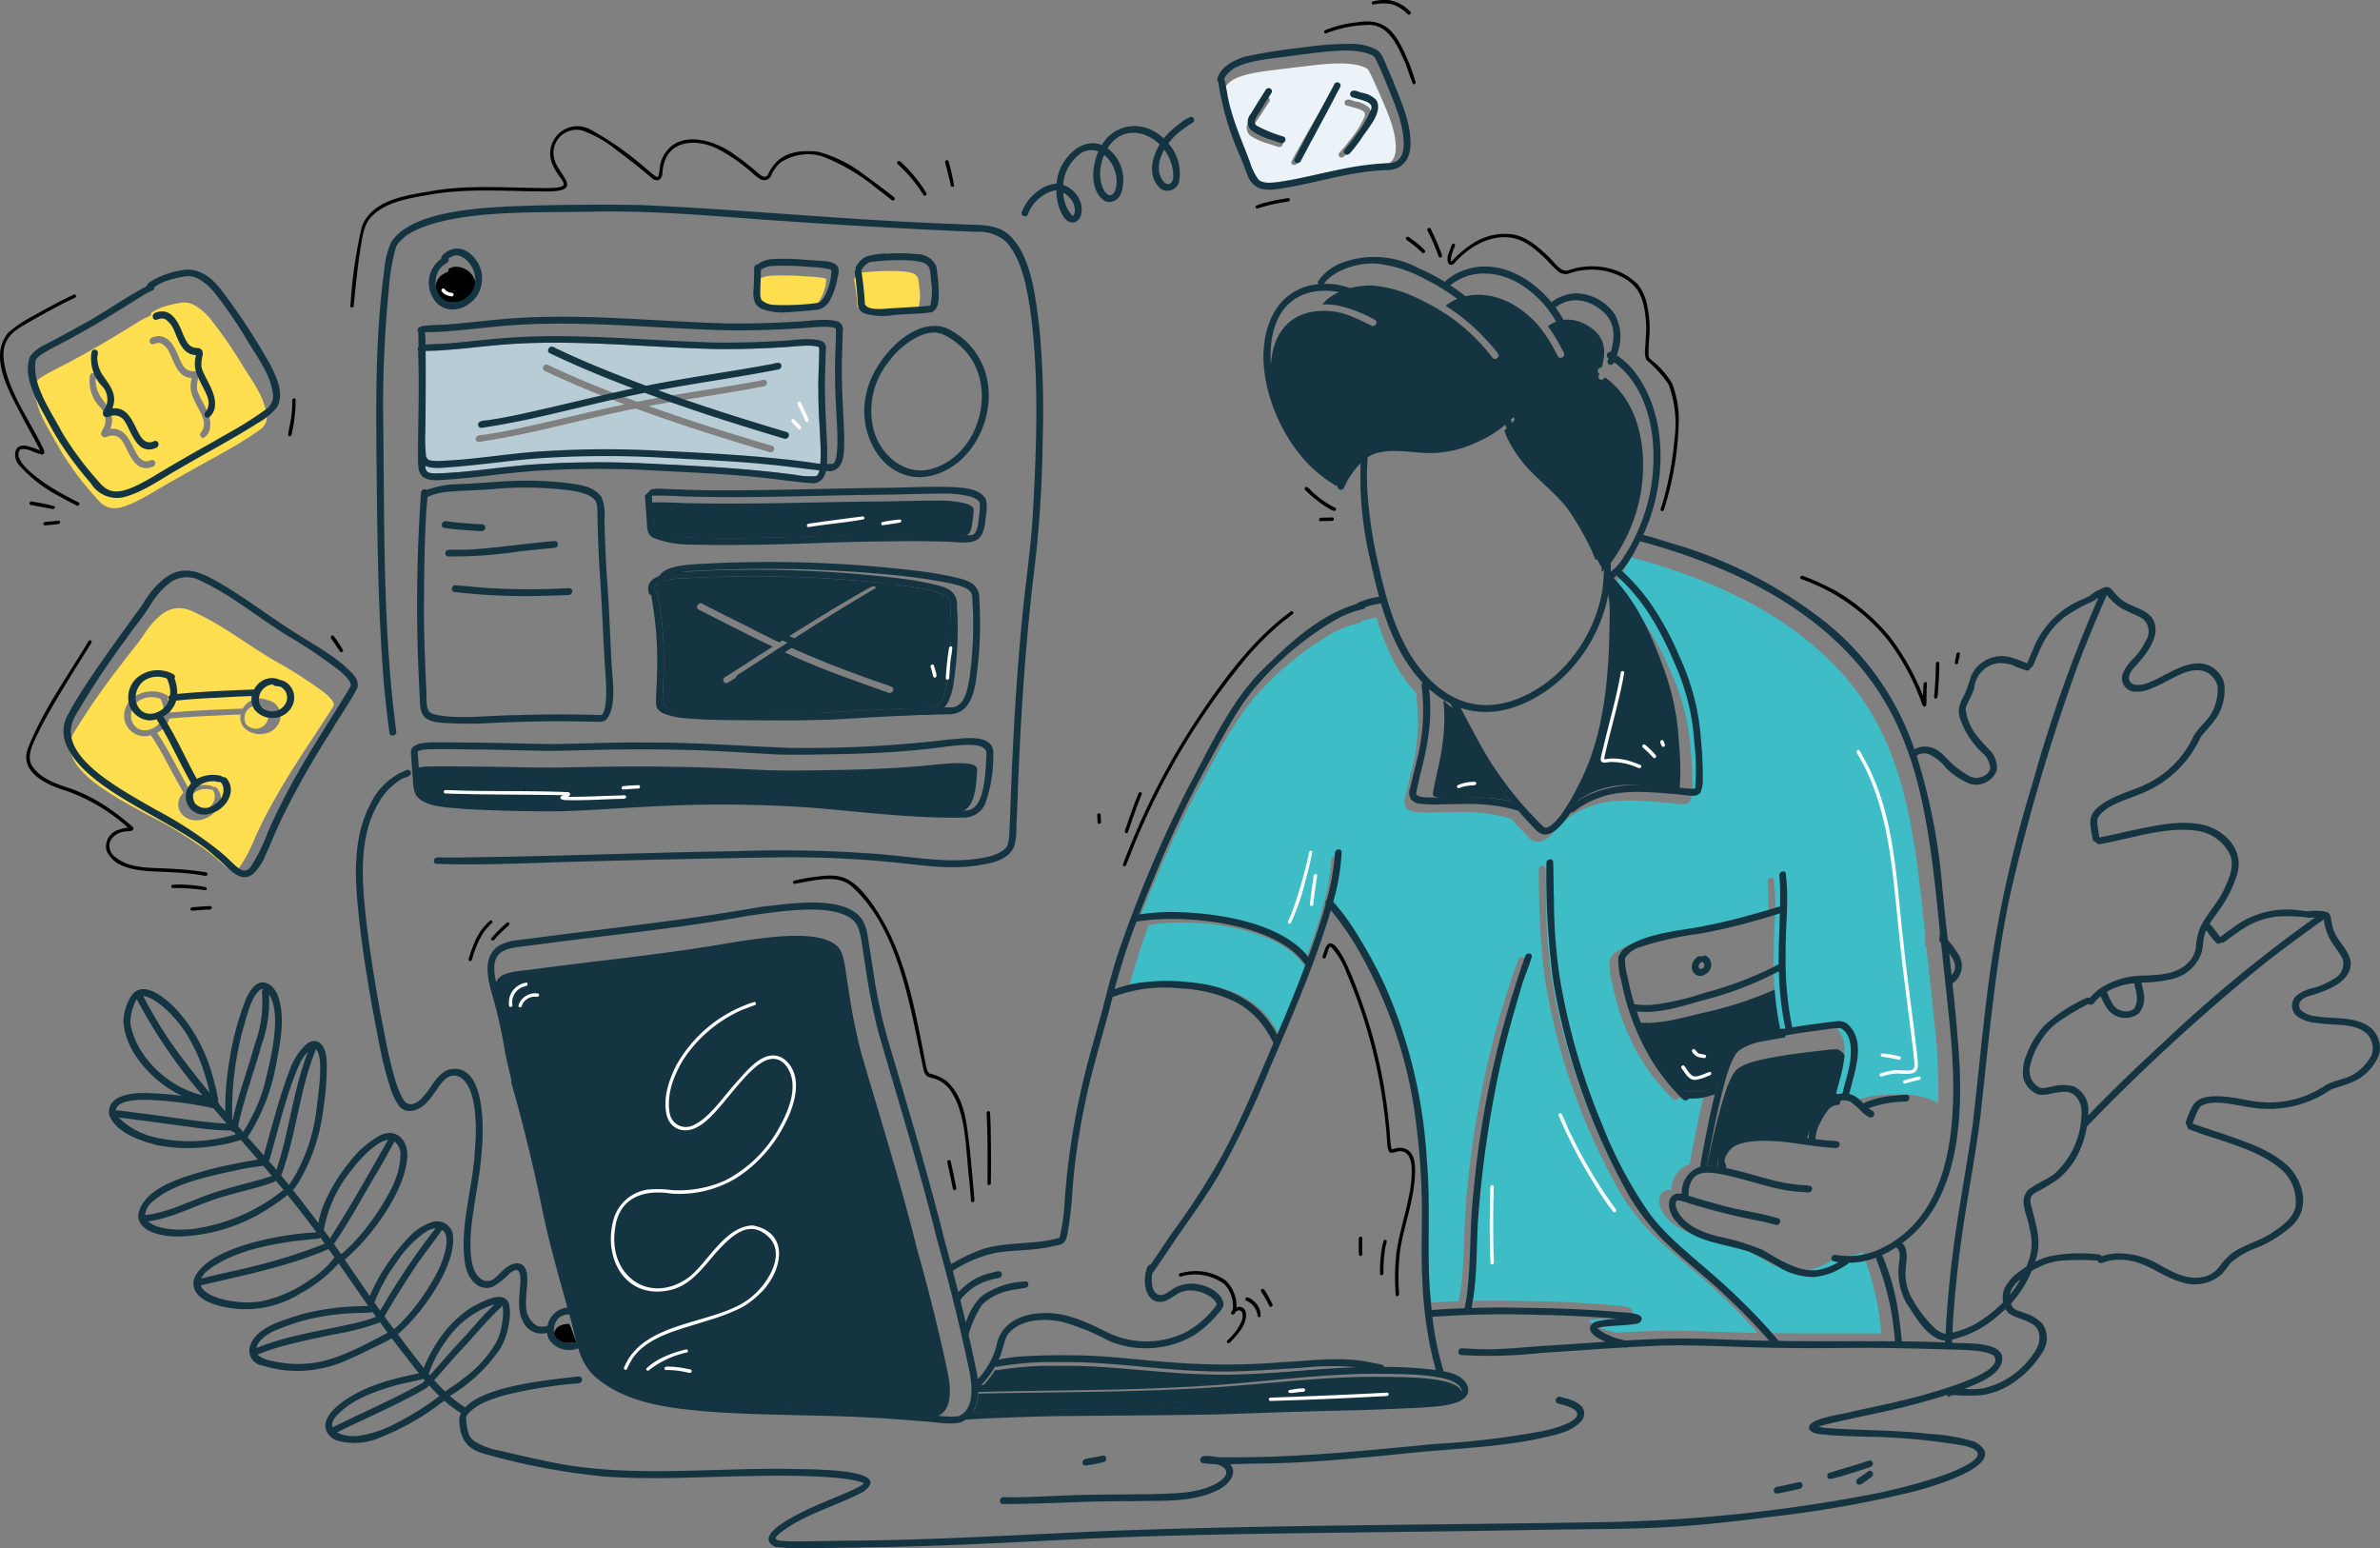 <svg xmlns="http://www.w3.org/2000/svg" width="297.042" height="193.237" viewBox="0 0 297.042 193.237">
  <rect x="0" y="0" width="297.042" height="193.237" fill="#808080" stroke="none"/>
  <g id="web-development_2_" data-name="web-development (2)" transform="translate(-89.117 -404.706)">
    <path id="Path_6052" data-name="Path 6052" d="M415.282,1001.894a3.423,3.423,0,0,0,.2,1.05,1.266,1.266,0,0,0,.107.158l.029.034a1.051,1.051,0,0,0,.087.082.792.792,0,0,0,.133.088,8.881,8.881,0,0,0,3.092.654c1.83.162,3.758.22,5.833.266,5.914.21,11.819-.013,17.719-.315,7-.278,14.04-.358,21.037.058,6.481.393,12.426,1.062,18.888.9,2.16-.087,2.347-3.065,2.467-5.3.088-1.5-5.333-.534-8.031-.391-3.343.275-6.706.374-10.066.428-2.605.031-5.213.1-7.818.023-4.129-.172-8.254-.41-12.391-.431-4.695-.1-9.388.005-14.081.095-2.987.027-5.971-.083-8.957-.109-2.438-.013-4.879-.072-7.316-.024a4.25,4.25,0,0,0-1.065.155.805.805,0,0,0-.113.045v0C415.137,1000.358,415.171,1000.991,415.282,1001.894Z" transform="translate(-273.797 -498.793)" fill="#153441"/>
    <path id="Path_6053" data-name="Path 6053" d="M420.283,680.287c.057,2.96.031,5.92,0,8.88a29.344,29.344,0,0,0,.071,4.53c.21.524.573.507,1.293.541,3.9-.108,7.761-.773,11.647-1.086a119.85,119.85,0,0,1,13.807-.2c6.521.316,13.05.6,19.524,1.475a8.951,8.951,0,0,0,2.455.147c.536-.166.587-1.822.575-3.249-.062-2.413-.3-4.819-.28-7.234-.067-1.7.182-5.325.076-5.612-.89-.4-2.929-.076-4.466,0-2.6.175-5.2.238-7.807.239-9.278-.168-18.566-1.34-27.846-.505-2.408.218-4.81.521-7.224.671-.574.045-1.678.034-1.91.073A6.828,6.828,0,0,1,420.283,680.287Zm6.441,9.337c.386-.261.928-.174,1.375-.291,1.9-.282,3.531-.643,5.554-1.1,3.847-.855,7.672-1.808,11.528-2.62-3.388-1.273-6.737-2.647-10.006-4.2-.329-.173-.186-.67.139-.755.3-.079.551.176.819.271,2.13,1.006,4.306,1.915,6.5,2.786,1.372.547,2.742,1.067,4.115,1.574.23-.046.459-.094.69-.138,4.68-.9,9.789-1.6,14.129-2.406.4-.031.82-.262,1.208-.153.329.173.187.672-.139.755-4.921.956-9.7,1.588-14.44,2.471,4.913,1.769,9.869,3.331,15.042,4.865a1.611,1.611,0,0,1,.531.2.425.425,0,0,1-.122.648.436.436,0,0,1-.31.056q-1.022-.3-2.041-.609c-2.636-.8-5.266-1.611-7.883-2.47-2.285-.762-4.564-1.548-6.827-2.377-.368.074-.736.144-1.1.221-6.175,1.271-12.253,3.049-18.5,3.946A.387.387,0,0,1,426.723,689.624Z" transform="translate(-278.117 -230.439)" fill="#b7ccd5"/>
    <path id="Path_6054" data-name="Path 6054" d="M135.19,655.026c1.615-.717,3.091-1.693,4.625-2.557,2.307-1.337,4.659-2.6,6.977-3.917a44.07,44.07,0,0,0,4.324-2.686,1.935,1.935,0,0,0,.892-2.2c-.389-2.312-1.931-4.162-3.215-6.319a50.993,50.993,0,0,0-3.495-5.037,7.3,7.3,0,0,0-2.2-2.031,2.771,2.771,0,0,0-1.506-.36,12.956,12.956,0,0,0-2.642.612,7.618,7.618,0,0,0-.921.445c-.062.04-.268.161-.372.223a.32.32,0,0,1-.013.184c-.068.206-.291.262-.471.343a11.339,11.339,0,0,0-1.244.682c-2.5,1.538-5,3.079-7.6,4.463-1.51.866-3.55,1.769-4.664,2.557-.485.441-.483.478-.516,1.329,0,2.614,1.89,5.234,3.334,7.873a39.618,39.618,0,0,0,4.69,6.1C132.337,655.953,133.6,655.7,135.19,655.026Zm2.318-20.526c.178-.277.573-.313.875-.377,1.584-.145,2.294,1.587,2.782,2.781.461.982.663,1.424,1.52,1.573a2.22,2.22,0,0,1,.369.029.6.6,0,0,1,.4.29.821.821,0,0,1,.066.512,5.152,5.152,0,0,0-.158,1.276c.027,1,1.764,2.956,1.66,4.653a1.947,1.947,0,0,1-.773,1.561.4.4,0,0,1-.458-.562c.195-.342.161-.18.3-.45a2.048,2.048,0,0,0,.009-1.467c-.22-.68-1.137-2.086-1.439-3.137a3.594,3.594,0,0,1,.055-1.845,2.283,2.283,0,0,1-.447-.058c-1.7-.4-1.939-2.864-2.7-3.686-.574-.648-.87-.771-1.63-.479C137.585,635.236,137.327,634.789,137.508,634.5Zm-7.5,4.541a.392.392,0,0,1,.775.027c-.016.438-.085.32-.075.638a3.908,3.908,0,0,0,.62,1.957c.834,1.212,1.928,2.36,1.2,4.027,1.9-.239,2.506,1.629,3.226,2.97.413.71.779,1.1,1.38,1.069a.908.908,0,0,0,.319-.068c.138-.042.269-.135.419-.089a.426.426,0,0,1,.229.623c-.111.2-.367.255-.575.323a1.788,1.788,0,0,1-1.47-.216c-.942-.615-1.568-2.465-1.963-3a1.442,1.442,0,0,0-1.328-.774c-.372-.014-.39.1-.872.212a.466.466,0,0,1-.462-.631c.1-.3.309-.544.414-.839a2.268,2.268,0,0,0-.643-2.342A4.71,4.71,0,0,1,130.008,639.041Zm83.956-8.9a2.689,2.689,0,0,0,1.12.339,32.742,32.742,0,0,0,5.225-.2c.4-.022.869-.71,1.092-1.239a5.58,5.58,0,0,0,.5-2.047.694.694,0,0,0-.249-.114,13.06,13.06,0,0,0-2.171-.21,36.23,36.23,0,0,0-4.538-.1,3.059,3.059,0,0,0-1.106.285.447.447,0,0,1-.154.068c0,.929-.134,2.127-.064,2.731C213.764,630.052,213.7,629.956,213.964,630.136Z" transform="translate(-29.661 -187.457)" fill="#ffde4f"/>
    <path id="Path_6055" data-name="Path 6055" d="M596.991,871.716c.064.5-.094.285.236.606a4.568,4.568,0,0,0,2.058.614,41.566,41.566,0,0,0,4.978.307c3.944.022,7.892.085,11.835-.026,4.769-.263,9.536-.567,14.313-.634,1.634-.038,2.057-2.483,2.284-4.671a44.291,44.291,0,0,0,.237-7.46c-.083-.942.062-1.346-.415-1.772a8.912,8.912,0,0,0-3.416-1.057c-2.076-.364-4.168-.632-6.268-.823a154.37,154.37,0,0,0-23.025-.431,7.842,7.842,0,0,0-3.65.816.758.758,0,0,0-.116.727.329.329,0,0,1,.244.144,36.933,36.933,0,0,1,.834,8.037C597.167,867.966,597.03,869.841,596.991,871.716Zm4.921-12.179c1.846.968,3.721,1.879,5.587,2.809,1.321.706,2.682,1.38,4.062,2.026,3.776-2.4,7.582-4.762,11.49-6.95a.392.392,0,1,1,.369.689c-3.749,2.087-7.39,4.35-11.008,6.65,4.076,1.861,8.3,3.471,12.23,4.817a7.454,7.454,0,0,1,1.037.4.425.425,0,0,1-.122.648c-.279.169-.573-.066-.851-.135-1.619-.575-3.237-1.153-4.849-1.747a88.472,88.472,0,0,1-8.287-3.448c-2.142,1.365-4.277,2.74-6.424,4.1a.38.38,0,0,1-.577-.427.475.475,0,0,1,.208-.262c.773-.463,1.526-.958,2.283-1.445q1.832-1.179,3.668-2.354c-3.115-1.486-6.182-3.079-9.261-4.634C601.005,860.009,601.478,859.3,601.912,859.537Z" transform="translate(-425.173 -379.496)" fill="#153441"/>
    <path id="Path_6056" data-name="Path 6056" d="M555.371,961.933l.017-.01-.021.008,0,0Z" transform="translate(-391.174 -467.997)"/>
    <path id="Path_6057" data-name="Path 6057" d="M250.232,628.025c1.687-.115,4.076-.2,5.375-.313h0l.009-.007a.517.517,0,0,0,.028-.044,5.3,5.3,0,0,0,.1-2.393c-.1-.753-.047-1.365-.456-1.624-.3-.376-1.585-.475-2.21-.5a30.66,30.66,0,0,0-4.517.181,2.58,2.58,0,0,0-.829.62.424.424,0,0,1-.143.167,28.732,28.732,0,0,1,.431,3.458C248.282,628,249.145,628.091,250.232,628.025Zm-79.3,69.481a19.86,19.86,0,0,0,1.965-3.787c.783-1.736,1.675-3.425,2.622-5.085,2.031-3.572,4.388-6.966,6.619-10.427.274-.43.625-.937.527-1-.02-.418-.6-.985-1.294-1.55a58.734,58.734,0,0,0-6.315-4.019c-3.612-2.156-6.582-4.564-10.37-6.174a3.444,3.444,0,0,0-3.349.409,9.356,9.356,0,0,0-1.474,1.4c-.263.318-.505.652-.737.992,0,0,0,0,0,0-.846,1.343-1.976,2.561-2.907,3.869a89.112,89.112,0,0,0-6.025,8.67c-2.426,4.273,5.417,8.075,9.352,10.26a48.372,48.372,0,0,1,7.6,4.672C169.079,697.175,169.918,698.752,170.929,697.505Zm-7.446-8.714a2.213,2.213,0,0,1,.416-.565q-.532-.94-1.052-1.885c-1.035-1.869-1.728-3.356-2.913-5.114a.357.357,0,0,1-.065-.16,3.4,3.4,0,0,1-.849.127,2.6,2.6,0,0,1-2.478-2.029,2.889,2.889,0,0,1,.89-2.643,3.948,3.948,0,0,1,4.354-.491.335.335,0,0,1,.163.493,4.141,4.141,0,0,1,.311,1.72c3-.282,6.026-.381,9.042-.5a2.252,2.252,0,0,1,.373-.5,2.355,2.355,0,0,1,2.512-.641.36.36,0,0,1,.109.068,3.344,3.344,0,0,1,.526.136,2.023,2.023,0,0,1,1.132,2.384,2.486,2.486,0,0,1-2.332,1.725,2.693,2.693,0,0,1-2.295-.962,1.96,1.96,0,0,1-.292-1.473c-.567.02-1.135.039-1.7.062-2.4.133-4.813.2-7.2.453a2.718,2.718,0,0,1-.2.5,3.194,3.194,0,0,1-1.337,1.284.352.352,0,0,1,.063.058c1.561,2.358,2.566,4.594,3.91,6.9a4.123,4.123,0,0,1,2.768-.369.362.362,0,0,1,.266.176.448.448,0,0,1,.374.049.884.884,0,0,1,.251.28c1.047,1.521-.5,3.438-2.16,3.752C164.24,692.033,162.644,690.477,163.483,688.791Z" transform="translate(-51.889 -184.602)" fill="#ffde4f"/>
    <path id="Path_6058" data-name="Path 6058" d="M295.527,1171.226l0,0,.02,0,.017-.005Zm.085-.016a.237.237,0,0,0-.051.01l.017,0Z" transform="translate(-173.834 -643.054)"/>
    <path id="Path_6059" data-name="Path 6059" d="M213.188,951.3a1.328,1.328,0,0,0-.645-1.583c-.029-.007-.1-.022-.322-.062l-.046,0a.456.456,0,0,1-.325-.093.288.288,0,0,1-.076-.093,1.6,1.6,0,0,0-1.343,2.251A1.566,1.566,0,0,0,213.188,951.3Zm-13.132-.321a.311.311,0,0,1,.046-.429.445.445,0,0,1,.067-.036,2.568,2.568,0,0,0-.1-1.184,6.015,6.015,0,0,0-.242-.666.8.8,0,0,0-.3-.109,2.935,2.935,0,0,0-2.445.359,2.359,2.359,0,0,0-.921,2.284c.433,1.458,1.813,1.772,3.109.873A2.1,2.1,0,0,0,200.056,950.981Z" transform="translate(-90.661 -456.723)" fill="#ffde4f"/>
    <path id="Path_6060" data-name="Path 6060" d="M430.288,624.14c2.1.438,3.909-1.087,3.394-2.72a2.519,2.519,0,0,0-2.7-1.651c-.051.014-.1.029-.151.044l-.087.032a3.572,3.572,0,0,0-.354.164l-.008.006a.213.213,0,0,1,.009.209c-.1.222-.438.287-.646.439A1.875,1.875,0,0,0,430.288,624.14Z" transform="translate(-285.294 -181.75)"/>
    <path id="Path_6061" data-name="Path 6061" d="M243.741,1018.616a1.147,1.147,0,0,1-.094-.142.312.312,0,0,1-.047.014c-.444-.006-.462-.114-.777-.085a2.376,2.376,0,0,0-1.843.869,1.459,1.459,0,0,0-.005,1.531c.767.759,1.638.566,2.45-.242a1.668,1.668,0,0,0,.476-1.622A1.125,1.125,0,0,0,243.741,1018.616Z" transform="translate(-128.029 -515.235)" fill="#ffde4f"/>
    <path id="Path_6062" data-name="Path 6062" d="M723.015,872.175a4.42,4.42,0,0,0,1.2.011,9.287,9.287,0,0,0,1.564-.288c.253-.046.487-.211.751-.179a.393.393,0,0,1,.05.019c.159-.521.324-1.04.5-1.556a6.652,6.652,0,0,1,1.507-2.7,8.909,8.909,0,0,1,4.152-1.633c.809-.164,1.624-.3,2.44-.434a29.159,29.159,0,0,1-.824-6.189,47.428,47.428,0,0,1-9.746,3.194c-2.585.643-5.282,1.395-8,1.136a21.638,21.638,0,0,0,6,8.576A2.871,2.871,0,0,1,723.015,872.175ZM593.8,798.66c-.029,0-.069.009-.112.013.092.822.155,1.585.227,2.576.085.582-.045.69.183,1.011.317.469,2.778.747,3.906.773,7.87.271,15.741-.214,23.609-.3,3.684-.093,7.372.039,11.049.08.884-.026.975-.972,1.146-2.489a4.958,4.958,0,0,0,.046-.9.887.887,0,0,0-.1-.16l0,0-.062-.065a2.463,2.463,0,0,0-.852-.426,13.932,13.932,0,0,0-3.58-.346c-2.229-.011-4.457.072-6.686.1-7.913.056-15.827.379-23.74.226C597.157,798.755,595.473,798.583,593.8,798.66Z" transform="translate(-423.231 -331.241)" fill="#153441"/>
    <path id="Path_6063" data-name="Path 6063" d="M1398.72,1231.589a8.543,8.543,0,0,1,1.471.086,1.543,1.543,0,0,1,.176-1.465,3.6,3.6,0,0,1,2.33-1.661c2.674-.656,5.528-.238,8.232.081l.225.028a2.769,2.769,0,0,1,.245-1,6.846,6.846,0,0,1,2.779-3.4,2.713,2.713,0,0,1,1.124-.328c.178-.7.423-1.382.625-2.075.517-1.683.764-4.058-.788-4.8l-.009,0a.941.941,0,0,0-.182-.038,9.778,9.778,0,0,0-1.3.093c-1.63.194-3.263.369-4.883.616-1.609.291-4.55.654-6.016,1.61-.776.469-1.44,2.147-1.876,3.6-.883,2.829-1.491,5.714-2.118,8.591A.241.241,0,0,1,1398.72,1231.589Z" transform="translate(-1096.594 -681.361)" fill="#153441"/>
    <path id="Path_6064" data-name="Path 6064" d="M1056,928.33a10.286,10.286,0,0,1-2.96.622c-.14.007-.28,0-.42,0-.131.226-.457.346-.665.5a8.117,8.117,0,0,1-3.661,1.238,8.638,8.638,0,0,1-3.865-.97,32.666,32.666,0,0,0-4.026-2.1c-3.067-1.014-6.83-1.1-9.022-3.754-.77-.84-1.358-2.7.022-3.245a1.573,1.573,0,0,1,.746-.021,3.236,3.236,0,0,1,2.325-3.294.357.357,0,0,1-.05-.163c.325-1.9.715-3.812,1.11-5.708.205-.957.422-1.913.659-2.863-.214.08-.459.122-.644.2a7.669,7.669,0,0,1-2.549.3.433.433,0,0,1-.222.2c-.418.184-.686-.338-.972-.56a25.4,25.4,0,0,1-3.267-4.126,29.087,29.087,0,0,1-3.809-9.8,8.561,8.561,0,0,1-.352-2.813,2.422,2.422,0,0,1,.74-1.061c2.823-1.986,7.1-2.13,9.995-2.766,2.425-.457,4.812-1.089,7.181-1.769q.658-.191,1.313-.392a2.026,2.026,0,0,1,.583-.143c.024-1.311.016-2.576-.08-3.723-.1-.4.5-.752.758-.394.455,3.179-.033,6.48.011,9.7a40.765,40.765,0,0,0,.77,8.895,1.3,1.3,0,0,0,.031.151c1.02-.171,2.045-.318,3.071-.45.766-.1,1.532-.218,2.3-.292a1.875,1.875,0,0,1,1.3.243c2.519,2.074.946,5.862.319,8.553a2.479,2.479,0,0,1,.8.34,6.924,6.924,0,0,1,.96.815,2.333,2.333,0,0,1,.651-.3,11.936,11.936,0,0,1,3.107-.653c.441-.042.882-.077,1.325-.1a.546.546,0,0,1,.336.042,9.61,9.61,0,0,1,5.536,1.04,71.922,71.922,0,0,0-.447-10c-.322-3.157-.672-6.312-1.01-9.467-.077-.1-.155-.205-.23-.31q.043-.507.088-1.013-.206-1.95-.4-3.9c-.655-6.073-1.595-12.976-3.668-18.344-5.1-14.2-18.732-21.361-32.661-25.074-.141.271-.285.54-.437.8a14.5,14.5,0,0,1-1.685,2.61c-.052.054-.109.1-.162.157.245.119.421.394.64.554a24.8,24.8,0,0,1,2.8,3.236,34.628,34.628,0,0,1,3.664,6.612,28.126,28.126,0,0,1,2.641,10.19,39.56,39.56,0,0,1,.21,4.652,3.7,3.7,0,0,1-.291,1.641,1.144,1.144,0,0,1-1.021.358c-.706-.021-1.406-.139-2.109-.2-2.984-.218-6.524-.638-9.439.519a9.689,9.689,0,0,0-2.025.987c-.449.2-.831.742-1.326.763-1.111,1.681-2.71,3.46-4.11,2.2q-1.191-1.215-2.316-2.492c-.45-.039-.893-.242-1.345-.31a20.141,20.141,0,0,0-3.1-.418c-1.237-.107-3.687-.021-5.33.01a16.816,16.816,0,0,1-2.119-.079,1.762,1.762,0,0,1-1.137-.459,1.389,1.389,0,0,1-.191-1.4c.256-1.051.519-2.1.764-3.153a23.992,23.992,0,0,0,.653-9.259.408.408,0,0,1,.122-.389,19.285,19.285,0,0,1-3.457-5.187,33.227,33.227,0,0,1-1.655-4.441,1.268,1.268,0,0,1-.434.095,7.85,7.85,0,0,0-1.454.372.477.477,0,0,1-.282.247,12.157,12.157,0,0,0-3.3,1.24A38.014,38.014,0,0,0,979.7,859.52a54.361,54.361,0,0,0-5.23,8.387,127.092,127.092,0,0,0-6.725,13.877c-.714,1.656-1.407,3.322-2.063,5,.046-.008.1-.018.155-.032a32.673,32.673,0,0,1,3.282-.273c5.33-.031,13.6,1.047,17.171,5.293.033.05.071.1.111.148.29-.778.58-1.555.857-2.337.461-1.384.9-2.732,1.272-4.072a.442.442,0,0,1,.134-.5,29.109,29.109,0,0,0,1-5.683c0-.42.662-.621.816-.2a25.187,25.187,0,0,1-1.034,6.1,1.823,1.823,0,0,0,.2.22,26.982,26.982,0,0,1,2.045,2.648,58.293,58.293,0,0,1,4.1,7.3,60.251,60.251,0,0,1,5.128,21.2c.512,5.544-.065,11.657.476,16.831.033.417.074.834.116,1.251.1-.014.2-.016.3-.029,1.244-.093,2.49-.154,3.736-.2.094-.455.1-.477.154-.787.7-4.353.4-8.79.924-13.165a116.444,116.444,0,0,1,6.351-28.679c.1-.416.792-.447.818.01-.359,1.27-.943,2.5-1.309,3.785-1.029,3.457-2.04,6.926-2.785,10.455a132.543,132.543,0,0,0-2.381,16.1c-.375,3.777-.138,7.6-.761,11.353-.083.271-.081.607-.151.9q3.246-.094,6.495-.012c3.693.031,7.384.169,11.065.466.891.136,3.272.013,3.284.876-.086.655-.91.615-1.42.7-1.108.1-2.222.133-3.327.27a2.469,2.469,0,0,0-.715.176,7.522,7.522,0,0,0,2.806,1.313,5.147,5.147,0,0,0,.712.158c1.748-.1,3.5-.184,5.249-.226,4.1-.079,8.2.205,12.3.258l-.1-.119a72.013,72.013,0,0,0-5.122-5.223c-2.551-2.438-5.423-4.522-7.923-7.013a28.347,28.347,0,0,1-4.051-5.258,79.646,79.646,0,0,1-9.295-26.208,98.947,98.947,0,0,1-.794-14.057c0-.423.67-.617.816-.2.083,1.556.042,3.135.108,4.7a62.682,62.682,0,0,0,.709,9.386,79.593,79.593,0,0,0,5.181,17.768,51.769,51.769,0,0,0,5.55,10.432c2.291,3.324,6.55,6.341,9.771,9.32,1.83,1.673,3.6,3.413,5.252,5.256.364.4.714.82,1.066,1.234,4.748.074,9.5.009,14.245.05a32.641,32.641,0,0,0-2.244-9.849A.386.386,0,0,1,1056,928.33Z" transform="translate(-734.383 -367.341)" fill="#3ebdc6"/>
    <path id="Path_6065" data-name="Path 6065" d="M1109.542,619.986c.014.009.029.016.042.026l.008.006A.159.159,0,0,1,1109.542,619.986Zm-78.318-148.51c.6,2.013,1.394,3.711,2.231,5.8a6.963,6.963,0,0,0,1.026,2.035c.569.577,1.965.414,3.347.184,1.877-.288,4.663-.966,6.9-1.381a36.572,36.572,0,0,1,5.517-.634c1.057-.091,1.645-.856,1.584-2.347-.048-2.173-1.135-4.455-2.093-6.7-.432-.934-.812-1.895-1.329-2.791-.1-.143-.192-.241-.622-.417-2.236-.809-5.683-.228-8.566.084-2.43.341-5.284.518-7.066,1.244a3.539,3.539,0,0,0-1.587,1.177.958.958,0,0,0-.169.348.335.335,0,0,1,.085.076C1030.737,469.235,1030.866,470.391,1031.224,471.475Zm13.515,4.563c.544-.682.8-.882,1.277-1.553a12.529,12.529,0,0,0,1.922-3.031c.282-.8-.669-.951-2.219-1.382a.375.375,0,0,1-.059-.706c.386-.167.814.139,1.2.2a3.085,3.085,0,0,1,1.689.814c.9,1.386-1.117,3.3-1.849,4.456-.317.429-.657.842-1.011,1.243-.205.222-.443.6-.807.432A.347.347,0,0,1,1044.739,476.038Zm-5.94,1.037c1.511-2.852,3.206-5.634,4.752-8.475.159-.285.675-.289.748.056a.389.389,0,0,1-.056.291c-.21.36-.414.724-.613,1.09-1.327,2.431-2.75,4.814-4.084,7.241C1039.351,477.636,1038.7,477.5,1038.8,477.075Zm-5.2-5.143q.869-1.348,1.763-2.682c.159-.285.675-.289.748.056a.388.388,0,0,1-.056.291q-.412.607-.811,1.222c-.874,1.424-1.648,2.063-.845,2.5a17.263,17.263,0,0,0,3.05,1.166.375.375,0,0,1,.059.706.452.452,0,0,1-.309.053l-1.2-.4a8.953,8.953,0,0,1-2.133-.891A1.292,1.292,0,0,1,1033.594,471.931Z" transform="translate(-788.512 -52.188)" fill="#ebf3f9"/>
    <path id="Path_6066" data-name="Path 6066" d="M1087.042,655.16a13.074,13.074,0,0,0,6.3-2.292,15.8,15.8,0,0,0,1.679-1.447c.338-.278.91-1.214,1.317-.551a.332.332,0,0,1-.016.3,10.254,10.254,0,0,1-1.017,1.052c-.068.065-.139.126-.208.19a.331.331,0,0,1,.036.077,7.214,7.214,0,0,0,.333.88,16.792,16.792,0,0,0,2.067,3.184c1.772,2.1,4.115,3.7,5.7,5.954a39.3,39.3,0,0,1,2.8,4.931,8.21,8.21,0,0,0,.484,1.139.467.467,0,0,1,.451-.1c.348.121.231.558.265.84q.005.366-.005.733a6.448,6.448,0,0,0,1.488-1.581,20.811,20.811,0,0,0,3.435-8.411c.84-5.249-.2-11.248-4.5-14.291a.489.489,0,0,1-.415.3.364.364,0,0,1-.376-.479c.039-.091.075-.182.111-.272-.012-.007-.022-.016-.034-.023-.332-.17-.19-.652.141-.737a.453.453,0,0,1,.167-.008c.553-1.78.467-3.452-.946-4.665-1.713-1.414-3.88-1.847-5.772-.485a12.814,12.814,0,0,1,.993,1.493c.361.6.712,1.214,1.022,1.844a.446.446,0,0,1-.5.605c-.2-.031-.271-.219-.346-.374-.385-.748-.806-1.479-1.264-2.188a12.3,12.3,0,0,0-3.582-3.684c-3-2.045-6.627-2.188-9.088-.257a23.906,23.906,0,0,1,4.721,3.871c.519.546,1.036,1.094,1.5,1.685.25.3.642.71.167,1.011a.414.414,0,0,1-.454-.009.975.975,0,0,1-.2-.237,23.948,23.948,0,0,0-8.843-7.057,16.188,16.188,0,0,0-5.421-1.727c-2.29-.334-5.586.645-6.791,2.253a.391.391,0,0,1-.04.047,9.538,9.538,0,0,1,1.647.084,16.678,16.678,0,0,1,4.9,1.841c.333.167.189.656-.141.737a.425.425,0,0,1-.31-.023c-.753-.383-1.516-.751-2.3-1.075a8.919,8.919,0,0,0-5.035-.655c-5.323.933-5.949,6.81-4.629,11.523a17.129,17.129,0,0,0,7.773,10.223.35.35,0,0,1,.112.091,8.13,8.13,0,0,1,.47-.8,9.384,9.384,0,0,1,2.608-2.619C1080.464,654.03,1083.913,655.536,1087.042,655.16Zm-.883,42.7c.082.2.347.347,1.109.383,2.46.078,4.934-.221,7.381.194.408.064.811.156,1.213.258a40.251,40.251,0,0,1-2.527-3.754c-1.346-2.333-2.488-4.8-3.665-7.239a9.836,9.836,0,0,1-2.179-1.644,22.3,22.3,0,0,1-.133,5.625C1087.114,693.75,1086.392,696.146,1086.158,697.862Z" transform="translate(-818.23 -193.972)" fill="#153441"/>
    <path id="Path_6067" data-name="Path 6067" d="M868.842,1468.279c-9.811.654-19.65.573-29.477.792a.43.43,0,0,1-.113-.013,4.467,4.467,0,0,1-.709,2.4c2.439-.14,4.882-.22,7.324-.285,7.434-.187,14.872-.124,22.307-.263,4.92-.11,9.837-.325,14.757-.421,3.576-.065,7.149-.19,10.722-.335,2.092-.057,5.171-.334,5.806-.965.162-.286.208-.229-.086-.71-1.324-1.611-7.7-1.465-10.8-1.508C881.976,1466.992,875.421,1467.846,868.842,1468.279Z" transform="translate(-628.039 -890.439)" fill="#153441"/>
    <path id="Path_6068" data-name="Path 6068" d="M965.859,1127.988c3.47.282,7.068,1.61,9.212,4.614a13.754,13.754,0,0,1,1.06,1.734q1.733-4.178,3.275-8.439a7,7,0,0,0-.461-.617c-3.639-4.51-13.814-5.579-19.111-4.6-.968,2.679-1.841,5.394-2.542,8.163a14.477,14.477,0,0,1,2.571-.727A21.659,21.659,0,0,1,965.859,1127.988Z" transform="translate(-727.365 -600.509)" fill="#3ebdc6"/>
    <path id="Path_6069" data-name="Path 6069" d="M520.568,1426.693a2.607,2.607,0,0,0-.8.219c-.637.268-1.093,1.309-.358,1.749a2.817,2.817,0,0,0,1.84.385,3.112,3.112,0,0,0,.589-.085c-.305-.762-.538-1.546-.879-2.275C520.829,1426.691,520.695,1426.678,520.568,1426.693Z" transform="translate(-360.782 -856.744)"/>
    <path id="Path_6070" data-name="Path 6070" d="M534.314,1186.844c1.558-.118,3.148-.073,4.715-.109,6.578-.093,13.159-.109,19.729-.446,7.494-.245,14.934-1.3,22.427-1.523a37.1,37.1,0,0,0-6.953.07c-3.975.2-7.957.551-11.94.386-6.25-.173-12.076-1.151-18.158-1.057a41.756,41.756,0,0,0-7.725.527.394.394,0,0,1-.335-.037A10.881,10.881,0,0,1,534.314,1186.844Zm-3.907.139c0-.005,0-.009,0-.014a12.188,12.188,0,0,0-.248-1.9c-1.1-5.263-2.423-10.475-3.879-15.652-2.041-8.2-4.585-16.272-6.95-24.387a72.977,72.977,0,0,1-1.605-8.176c-.324-1.69-.422-3.973-1.185-4.883-2.2-2.433-9-1.255-12.755-.743-8.443,1.528-16.994,2.309-25.492,3.458-2.678.34-4.685.3-4.739,2.646-.043,1.473.765,3.526,1.165,5.269.655,2.737,1.054,5.527,1.771,8.251a1.657,1.657,0,0,1,.068.537c.041.15.081.3.122.451.789,2.785,1.551,5.578,2.187,8.4,1.228,5.861,2.586,11.689,4.287,17.435.816,2.516,1.069,5.461,2.587,7.095,3.11,3.055,7.863,3.8,12.431,4.244,4.479.4,9.646.451,14.471.572,4.556.09,9.1.391,13.642.792a12.5,12.5,0,0,0,2.569.075c1.224-.471,1.614-1.813,1.556-3.419A.424.424,0,0,1,530.407,1186.983Z" transform="translate(-322.747 -608.992)" fill="#153441"/>
    <path id="Path_6071" data-name="Path 6071" d="M1307.832,881.73c1.085.056,2.17.131,3.25.266a8.028,8.028,0,0,0,1.693.141c0-.01.006-.02.008-.03a33.6,33.6,0,0,0-.093-5.763,31.28,31.28,0,0,0-1.834-9.05c-1.617-4.478-3.438-8.488-6.531-11.671a.381.381,0,0,1-.057-.094q-.226.239-.454.476a32.408,32.408,0,0,1,.357,8.266c-.115,6.524-1.094,13.2-3.914,18.934-.067.142-.148.313-.24.5a9.605,9.605,0,0,1,1.951-1.139A11.871,11.871,0,0,1,1307.832,881.73Z" transform="translate(-1014.034 -379.005)" fill="#153441"/>
    <path id="Path_6072" data-name="Path 6072" d="M444.744,718.495a2.082,2.082,0,0,0,.122.832,1.9,1.9,0,0,0,.718.648,9.459,9.459,0,0,0,3.093.658c1.638.153,3.283.189,4.927.211,3.754-.005,7.512.082,11.265-.049,4.583-.257,9.164-.556,13.756-.612,3.125,0,3.261-3.867,3.536-6.169a44.527,44.527,0,0,0,.148-7.344c.078-1.6-.816-2.243-2.273-2.615a40.478,40.478,0,0,0-4.706-.87,149.941,149.941,0,0,0-27.262-.836c-1.6.135-4.972.382-4.188,2.726a.34.34,0,0,0,.244.145,44.388,44.388,0,0,1,.732,10.147C444.834,716.409,444.756,717.451,444.744,718.495Zm.119-13.669a.329.329,0,0,0-.244-.144.759.759,0,0,1,.116-.727,7.839,7.839,0,0,1,3.65-.816,154.354,154.354,0,0,1,23.025.431c2.1.191,4.192.459,6.268.823a8.914,8.914,0,0,1,3.416,1.057c.477.426.332.83.415,1.773a44.271,44.271,0,0,1-.237,7.46c-.228,2.188-.651,4.633-2.284,4.671-4.777.067-9.545.371-14.313.634-3.943.111-7.891.048-11.835.026a41.518,41.518,0,0,1-4.978-.307,4.565,4.565,0,0,1-2.058-.614c-.33-.32-.172-.1-.236-.605.039-1.875.176-3.749.129-5.626A36.932,36.932,0,0,0,444.863,704.825ZM415,674.43a.363.363,0,0,0,.114.4.378.378,0,0,0-.049.171c.107,3.831.064,7.665.009,11.5-.022,3.223-.557,4.768,3.5,4.336,3.739-.252,7.446-.836,11.184-1.1a123.494,123.494,0,0,1,14.08-.081c5.239.294,10.128.447,15.174,1.049,1.8.207,3.6.471,5.41.592,1.9-.207,1.644-2.632,1.694-4.034-.105-3.249-.382-6.493-.262-9.747q.032-1.44.09-2.88a1.01,1.01,0,0,0-.564-1.128c-1.635-.456-3.377-.036-5.046.008q-4.079.248-8.171.209c-8.659-.226-17.321-1.215-25.988-.592-2.73.2-5.446.571-8.178.751a22.207,22.207,0,0,0-2.475.155C415.307,674.108,415.063,674.2,415,674.43Zm2.746.279c2.414-.15,4.816-.453,7.224-.671,9.28-.835,18.567.337,27.846.505,2.6,0,5.209-.064,7.807-.239,1.537-.073,3.576-.394,4.466,0,.106.287-.143,3.909-.076,5.613-.021,2.416.218,4.821.28,7.234.012,1.427-.039,3.084-.575,3.249a8.954,8.954,0,0,1-2.455-.147c-6.474-.875-13-1.159-19.524-1.475a119.823,119.823,0,0,0-13.807.2c-3.886.313-7.746.978-11.647,1.086-.72-.034-1.083-.017-1.293-.541a29.344,29.344,0,0,1-.071-4.53c.029-2.96.056-5.92,0-8.88a6.822,6.822,0,0,0-.084-1.333C416.063,674.743,417.168,674.755,417.741,674.71Z" transform="translate(-273.75 -226.268)" fill="#153441"/>
    <path id="Path_6073" data-name="Path 6073" d="M495.421,1210.535a.208.208,0,0,0,.05.035l-.008-.007A.415.415,0,0,0,495.421,1210.535Zm-199.756-39.277-.017.005.034-.007Z" transform="translate(-173.938 -643.092)"/>
    <g id="Group_5525" data-name="Group 5525" transform="translate(92.585 410.169)">
      <path id="Path_6074" data-name="Path 6074" d="M571.824,696.383a1.3,1.3,0,0,0-.18-1.939.446.446,0,0,0-.64.077c-.126-.136-.352-.172-.6.031C568.856,695.768,570.344,697.842,571.824,696.383Zm-1.227-.741c.014-.037.033-.092.043-.125l0-.007a1.3,1.3,0,0,1,.119-.183c.016-.019.031-.039.048-.057A.683.683,0,0,0,571,695.1a.513.513,0,0,0,.077.06.668.668,0,0,1,.077.042l.027.023a.693.693,0,0,1,.052.059.83.83,0,0,1,.062.122.854.854,0,0,1,.021.12.707.707,0,0,1-.006.089c0,.009,0,.019,0,.029a1.033,1.033,0,0,1-.041.128l-.019.036-.021.03c-.024.027-.055.057-.08.081a1.04,1.04,0,0,1-.134.078h0l-.032.009a1.1,1.1,0,0,1-.176.012l-.018,0-.027-.015a.843.843,0,0,1-.078-.073.574.574,0,0,1-.05-.092C570.591,695.681,570.592,695.691,570.6,695.642Zm-86.409,66.3c-.229,0-.48-.047-.652.138-.257.236-.133.75.265.716,5.353,0,10.7-.41,16.055-.351,3.656-.128,7.6.263,10.947-1.492,1.167-.632,2.3-1.987,1.348-3.128,1.235-.019,2.515-.071,3.662-.077,6.175-.068,12.321-.671,18.46-1.29,5.386-.569,10.835-.7,16.156-1.774,1.888-.461,4.078-.707,5.477-2.182a1.407,1.407,0,0,0-.063-2.053,4.613,4.613,0,0,0-1.878-.854c-.34-.072-.837-.379-1.1,0a.4.4,0,0,0,.194.66c4.561,1.05,1.872,2.622-1.893,3.424a102.5,102.5,0,0,1-13.509,1.619c-9.032.867-18.089,1.826-27.173,1.639a6.482,6.482,0,0,0-1.007-.13c-.356-.021-.863-.086-1.037.3a.421.421,0,0,0,.249.585,15.9,15.9,0,0,0,1.7.126c.174.053.519.147.287.078a3.272,3.272,0,0,1,.636.341c.053.043.134.126.178.172.6.865-.653,1.7-1.941,2.228-2.36.893-4.671.828-7.325.925-3.635.058-7.272.016-10.905.175C488.942,761.832,486.567,761.971,484.188,761.942Zm10.612-4.068a9.568,9.568,0,0,0,1.69-.375c.38-.245.128-.892-.327-.734-.845.164-1.356.261-2.006.374a.488.488,0,0,0-.451.451C493.718,758.2,494.423,757.928,494.8,757.874Zm97.042-.505c-1.645.59-3.365,1.011-5.008,1.569a.415.415,0,0,0,.109.745,19.88,19.88,0,0,0,2.589-.7q1.247-.384,2.483-.8a.5.5,0,0,0,.275-.217A.4.4,0,0,0,591.842,757.369Zm-8.6,3.517a.5.5,0,0,0,.275-.217.4.4,0,0,0-.449-.6c-.859.2-2.132.484-2.642.563-.526.013-.635.867-.045.858C581.345,761.325,582.3,761.106,583.244,760.885Zm8.515-2.18c-.431.375-.953.647-1.385,1.009a.4.4,0,0,0,.194.66c.414.028.728-.364,1.066-.559.24-.215.6-.351.726-.661A.4.4,0,0,0,591.759,758.705Zm-181.8-90.012a.413.413,0,0,0-.079.229c.083,1.231.18,2.461.276,3.691a3.862,3.862,0,0,0,.375,1.719c1.075,1.586,4.34,1.514,6.106,1.722,3.826.214,7.663.3,11.495.286,3.868-.085,7.725-.405,11.589-.592a160.7,160.7,0,0,1,20.483.16c6.225.529,12.447,1.332,18.706,1.214a2.867,2.867,0,0,0,2.777-2.089,17.6,17.6,0,0,0,.887-5.733c.207-2.83-3.839-2.028-5.618-1.914a148.926,148.926,0,0,1-19.791,1.036c-6.087-.224-12.162-.729-18.26-.666-3.544-.055-7.085.13-10.628.176-2.794.026-5.586-.1-8.38-.14-2.185-.037-4.369-.053-6.554-.064a10.524,10.524,0,0,0-2.206.136,2.12,2.12,0,0,0-1.081.52A.393.393,0,0,0,409.956,668.693Zm.892.121a3.384,3.384,0,0,1,1.083-.207c2.477-.064,4.958.015,7.436.032,3.035.036,6.069.182,9.1.146,4.77-.119,9.54-.254,14.311-.127,4.205.029,8.4.346,12.594.576,2.647.1,5.3.01,7.946-.031,3.415-.072,6.833-.2,10.231-.571,2.742-.191,8.252-1.482,8.162.522-.122,2.988-.312,6.963-2.508,7.079-6.568.21-12.611-.682-19.2-1.207a164.612,164.612,0,0,0-21.381-.078,158.541,158.541,0,0,1-18.01.42c-2.11-.061-4.069-.139-5.929-.355a7.246,7.246,0,0,1-3.142-.873.842.842,0,0,1-.135-.117,1.267,1.267,0,0,1-.089-.11l-.029-.045a1.793,1.793,0,0,1-.109-.21,5.838,5.838,0,0,1-.2-1.4c-.113-1.2-.147-2.051-.252-3.38v0A.692.692,0,0,1,410.848,668.814Zm.149-6.548c.007,1.939.366,2.723,2.419,3a47.666,47.666,0,0,0,7.08.016c3.106-.11,6.214-.224,9.323-.171,1.206.015,2.412.031,3.617.063a1.164,1.164,0,0,0,.839-.3c1.449-1.673.661-5.473.624-7.589-.18-3.089-.249-6.184-.492-9.269-.186-2.741-.315-5.487-.367-8.234a5.726,5.726,0,0,0-.366-2.659c-1.043-1.494-3.1-1.589-4.75-1.81a45.483,45.483,0,0,0-6.627-.2c-2.373.133-4.741.353-7.118.419a11.622,11.622,0,0,0-3.308.691.467.467,0,0,0-.726.358A199.522,199.522,0,0,0,411,662.266Zm.73-21.863c.023-1.089.159-2.186.219-3.271.073-.04.144-.082.212-.112.066-.013.091-.03.089-.036.068-.028.135-.057.2-.081a8.347,8.347,0,0,1,1.011-.287c1.89-.354,4.787-.285,7.083-.532a45.3,45.3,0,0,1,7.8.048c1.611.146,3.506.406,4.319,1.176.556.52.469,1.016.507,2.128q.056,3.031.219,6.059c.283,4.075.461,8.155.673,12.233.177,2.166.439,5.5-.271,6.486a.529.529,0,0,1-.076.074l-.024.017-.022.008.021-.008-.017.01h-.008l0,0h-.005c-.038,0-.213.013-.276,0-3.353-.088-6.707-.1-10.059.015-3.5.007-7.918.622-10.669-.14-1.107-.316-.711-1.906-.879-3.585-.131-3.208-.27-6.417-.264-9.628C411.539,647.454,411.551,643.926,411.727,640.4ZM446.9,636.27q-2.584-.054-5.166-.156a7.419,7.419,0,0,0-1.888.049,22.385,22.385,0,0,1-.759.77c.094,1.257.154,1.956.232,3.177.029.779.027,1.74.853,2.113a12.481,12.481,0,0,0,4.73.822c2.494.087,4.99.06,7.485.03,5.213-.044,10.42-.35,15.633-.409,3.186-.04,6.374-.081,9.558.056,3.281.306,3.841-.3,4.1-3.557a3.815,3.815,0,0,0-.062-1.841c-.815-1.26-2.558-1.329-3.915-1.437-2.771-.131-5.544.042-8.315.075C461.89,636.037,454.394,636.336,446.9,636.27Zm22.5.55c2.272-.036,4.544-.135,6.817-.122a12.306,12.306,0,0,1,3.65.41,2.4,2.4,0,0,1,.869.5l.063.077,0,0a1.1,1.1,0,0,1,.1.19,6.794,6.794,0,0,1-.046,1.067c-.175,1.8-.267,2.919-1.169,2.95-3.75-.049-7.51-.205-11.266-.1-8.023.1-16.048.673-24.073.351-1.15-.031-3.659-.361-3.982-.916-.232-.38-.1-.509-.186-1.2-.073-1.174-.138-2.079-.231-3.052.044,0,.085-.01.114-.015,1.706-.091,3.423.112,5.132.113C453.255,637.269,461.324,636.886,469.392,636.82Zm-27.683,25.645a2.2,2.2,0,0,0,.127.873,1.985,1.985,0,0,0,.748.681,9.781,9.781,0,0,0,3.221.691c1.705.16,3.418.2,5.13.221,3.909-.005,7.822.086,11.73-.052,4.772-.27,9.542-.584,14.323-.643,3.254,0,3.4-4.06,3.682-6.477a47.146,47.146,0,0,0,.154-7.711c.081-1.681-.85-2.356-2.367-2.746a41.826,41.826,0,0,0-4.9-.914,154.849,154.849,0,0,0-28.388-.878c-1.666.141-5.178.4-4.361,2.862a.354.354,0,0,0,.254.152,47,47,0,0,1,.762,10.655C441.8,660.275,441.722,661.369,441.709,662.465Zm.124-14.353a.342.342,0,0,0-.254-.151.8.8,0,0,1,.121-.763,8.109,8.109,0,0,1,3.8-.857,159.4,159.4,0,0,1,23.975.452c2.186.2,4.365.482,6.527.864,1.321.242,2.965.572,3.557,1.11.5.448.345.872.432,1.861a46.885,46.885,0,0,1-.247,7.833c-.237,2.3-.677,4.864-2.379,4.9-4.975.07-9.939.389-14.9.666-4.106.117-8.216.05-12.323.028a42.869,42.869,0,0,1-5.184-.322,4.728,4.728,0,0,1-2.143-.644c-.344-.336-.179-.108-.246-.636.041-1.969.184-3.937.134-5.907A39.081,39.081,0,0,0,441.833,648.111Zm-31.1-31.916a.384.384,0,0,0,.119.419.4.4,0,0,0-.051.18c.112,4.023.067,8.049.009,12.072-.023,3.385-.58,5.007,3.647,4.553,3.894-.264,7.754-.878,11.646-1.156a127.508,127.508,0,0,1,14.661-.085c5.456.309,10.546.47,15.8,1.1,1.876.217,3.749.494,5.633.622,1.976-.217,1.712-2.764,1.764-4.236-.11-3.412-.4-6.818-.273-10.235q.034-1.512.094-3.024a1.063,1.063,0,0,0-.587-1.185c-1.7-.479-3.517-.038-5.255.009q-4.248.26-8.508.22c-9.017-.238-18.036-1.276-27.061-.622-2.843.21-5.671.6-8.516.789a22.9,22.9,0,0,0-2.577.163C411.056,615.856,410.8,615.95,410.732,616.2Zm2.86.293c2.514-.157,5.015-.475,7.523-.7,9.663-.877,19.334.353,29,.531,2.711,0,5.424-.067,8.129-.251,1.6-.076,3.724-.413,4.651,0,.11.3-.148,4.1-.079,5.893-.022,2.537.227,5.063.291,7.6.012,1.5-.04,3.238-.6,3.412a9.239,9.239,0,0,1-2.556-.154c-6.742-.919-13.54-1.217-20.331-1.549a123.761,123.761,0,0,0-14.377.207c-4.046.328-8.066,1.027-12.128,1.14-.75-.036-1.128-.018-1.347-.568a31.081,31.081,0,0,1-.074-4.757c.031-3.108.058-6.217,0-9.324a7.2,7.2,0,0,0-.087-1.4C411.844,616.524,412.994,616.536,413.592,616.488Zm53.2,7.453c-1.342,4.606,1.424,10.738,6.727,10.7,6.857-.429,10.641-9.43,7.159-15.048a8.566,8.566,0,0,0-2.748-2.872,7.234,7.234,0,0,0-1.224-.683.684.684,0,0,0-.381-.107.352.352,0,0,0-.141-.063C472.053,614.947,467.6,620.274,466.788,623.942Zm8.383-7.356a1.923,1.923,0,0,1,.65.1.53.53,0,0,0,.235.03c.2.137.5.207.679.333a8.581,8.581,0,0,1,1.618,1.134c5.193,4.507,2.614,14.03-3.831,15.506-2.944.642-5.73-1.562-6.754-4.469a9.7,9.7,0,0,1,1.917-9.207C470.79,618.461,473.217,616.6,475.171,616.586Zm-61.828-3.465c1.828,1.466,4.615.012,5.221-2.055a3.98,3.98,0,0,0-.288-3.1c-.84-1.479-2.431-2.5-4.014-1.395a1.689,1.689,0,0,0-.554.519.362.362,0,0,0-.031.274A3.681,3.681,0,0,0,413.342,613.121Zm.582-4.913c.2-.2.543-.282.637-.573a.357.357,0,0,0-.009-.273l.009-.007a3.21,3.21,0,0,1,.349-.214L415,607.1c.05-.02.1-.04.149-.058,1-.44,2.378.9,2.66,2.155a2.827,2.827,0,0,1-3.349,3.55C412.634,612.026,412.521,609.248,413.925,608.208Zm39.839,5.462a7.317,7.317,0,0,0,3.155.384c1.288-.091,2.579-.184,3.861-.337a2.408,2.408,0,0,0,1.484-1.333,9.7,9.7,0,0,0,.849-2.566c.121-.548.322-1.264-.159-1.694a2.834,2.834,0,0,0-1.478-.449c-1-.083-2-.139-3-.215a24.693,24.693,0,0,0-3.606-.023,3.11,3.11,0,0,0-1.7.63l0,.005a.487.487,0,0,0-.456.446c-.008.918-.031,1.836-.081,2.753a3.266,3.266,0,0,0,.178,1.562A1.773,1.773,0,0,0,453.764,613.67Zm-.2-4.948a.448.448,0,0,0,.165-.084,2.936,2.936,0,0,1,1.184-.353,33.546,33.546,0,0,1,4.859.129,12.174,12.174,0,0,1,2.324.261.7.7,0,0,1,.267.142,7.824,7.824,0,0,1-.533,2.535c-.24.655-.738,1.507-1.17,1.534a30.348,30.348,0,0,1-5.6.244,2.6,2.6,0,0,1-1.2-.419c-.284-.224-.214-.1-.37-.606C453.425,611.356,453.57,609.872,453.568,608.722Zm11.714.384c.16,1.241.277,2.257.331,3.279a3.784,3.784,0,0,0,.149,1.13,1.5,1.5,0,0,0,.787.71,8,8,0,0,0,3.584.176c1.561-.138,3.142-.12,4.693-.338,1.12-.438.927-2.1.9-3.081a23.768,23.768,0,0,0-.261-2.609,2.6,2.6,0,0,0-2.468-1.572,20.929,20.929,0,0,0-3.624-.06,8.637,8.637,0,0,0-2.73.384,3.15,3.15,0,0,0-1.264,1.332.444.444,0,0,0,.034.245A.426.426,0,0,0,465.281,609.106Zm.944-.536a2.854,2.854,0,0,1,.888-.768,28.422,28.422,0,0,1,4.836-.224c.67.036,2.048.158,2.367.624.438.321.384,1.078.489,2.011a7.566,7.566,0,0,1-.1,2.965c-.009.018-.019.037-.03.055l-.009.009h0c-1.391.146-3.949.245-5.756.387-1.164.083-2.089-.025-2.371-.569a40.911,40.911,0,0,0-.461-4.284A.51.51,0,0,0,466.225,608.57Z" transform="translate(-362.068 -580.548)" fill="#153441"/>
      <path id="Path_6075" data-name="Path 6075" d="M384.4,631.091c.192,2.508.471,5.009.808,7.5.168.545.938.258.841-.261-1.66-12.433-1.47-25.182-1.616-37.96a147.73,147.73,0,0,1,.7-17.291,25.429,25.429,0,0,1,.854-5.041c.118-.61,1.1-1.329,1.271-1.52,5.142-3.466,16.879-2.84,23.7-3.024,7.026-.114,14.029.484,21.027,1.013,8.79.613,17.586,1.153,26.391,1.507a5.284,5.284,0,0,1,3.765,1.21c2.064,2.326,2.646,5.867,3.129,9.256,1.036,8.159.67,16.818.2,25.309-.318,4.59-1.026,9.142-1.425,13.725-.6,6.464-.972,12.948-1.24,19.434-.08,1.909-.114,3.819-.225,5.727a6.635,6.635,0,0,1-.237,1.893c-.234.611-1.291,1.234-2.752,1.512-4.186.888-8.884-.058-13.489-.417a157.229,157.229,0,0,0-17.491-.354c-12.225.181-24.443.736-36.668.8a3.651,3.651,0,0,0-.919.013.437.437,0,0,0-.092.77c6.462.239,12.974-.181,19.448-.315q11.552-.309,23.108-.49a131.072,131.072,0,0,1,14.064.564c3.66.335,7.348,1.021,11.018.441,1.633-.251,3.681-.575,4.514-2.184.5-1.228.3-2.629.432-3.928.094-2.752.191-5.5.332-8.253.377-7.877.984-15.743,1.959-23.569a149.507,149.507,0,0,0,.92-15.211,110.921,110.921,0,0,0-.418-14.013c-.471-3.7-.987-9.191-3.984-11.715-1.713-1.311-3.99-1-6.016-1.165-13.228-.432-26.405-1.788-39.623-2.377-4.392-.091-8.785-.042-13.177.05-4.821.185-15.447.207-18.127,4.658a10.3,10.3,0,0,0-.827,3.355c-.208,1.607-.4,3.217-.532,4.832-.534,6.158-.488,12.343-.445,18.517C383.678,613.1,383.734,622.11,384.4,631.091Z" transform="translate(-340.061 -552.547)" fill="#153441"/>
      <path id="Path_6076" data-name="Path 6076" d="M266.79,713.02c3.206,1.633,6.4,3.305,9.643,4.866q-1.912,1.232-3.819,2.472c-.789.511-1.572,1.032-2.378,1.518a.5.5,0,0,0-.217.275.4.4,0,0,0,.6.449c2.235-1.423,4.459-2.866,6.689-4.3a91.75,91.75,0,0,0,8.629,3.621c1.679.624,3.364,1.23,5.049,1.834.289.073.6.319.886.142a.448.448,0,0,0,.127-.681,7.709,7.709,0,0,0-1.08-.42c-4.094-1.413-8.491-3.1-12.735-5.058,3.768-2.415,7.559-4.791,11.462-6.982a.411.411,0,1,0-.384-.724c-4.069,2.3-8.032,4.773-11.964,7.3-1.437-.678-2.854-1.386-4.23-2.127-1.943-.977-3.9-1.933-5.817-2.95C266.8,712.005,266.309,712.747,266.79,713.02Zm-28.567-21.952c6.506-.942,12.835-2.809,19.265-4.144.383-.081.766-.155,1.149-.232,2.357.87,4.73,1.7,7.109,2.5,2.724.9,5.463,1.756,8.208,2.594q1.061.324,2.125.639a.463.463,0,0,0,.45-.74,1.673,1.673,0,0,0-.553-.21c-5.386-1.611-10.547-3.25-15.663-5.108,4.94-.927,9.912-1.592,15.036-2.595.339-.088.487-.612.144-.793-.4-.115-.845.128-1.258.16-4.519.847-9.84,1.582-14.712,2.526-.24.047-.479.1-.718.145-1.429-.532-2.856-1.078-4.285-1.653-2.28-.914-4.546-1.868-6.764-2.925-.28-.1-.543-.368-.853-.285-.338.09-.487.611-.144.793,3.4,1.626,6.891,3.069,10.419,4.405-4.015.852-8,1.853-12,2.751-2.107.478-3.8.858-5.784,1.153-.466.123-1.029.032-1.431.306A.407.407,0,0,0,238.223,691.067Zm-4.631,12.487c1.229.168,2.465.273,3.7.344.481-.026,1.35.31,1.444-.394-.018-.611-.823-.365-1.227-.453-.742-.044-1.174-.074-1.712-.12-.651-.054-1.3-.135-1.947-.219a.452.452,0,0,0-.323.059C233.216,702.937,233.208,703.477,233.591,703.554Zm.435,2.745c-.413.143-.367.847.117.814a54.342,54.342,0,0,0,8.683-.608q2.115-.239,4.235-.434c.206-.025.441,0,.595-.168a.407.407,0,0,0-.265-.716c-3.331.269-6.638.786-9.972,1.021C236.294,706.334,235.138,706.217,234.026,706.3Zm5.273,4.769c-1.246-.069-2.821-.264-4.352-.363-.426.041-.565.74-.1.839a76.381,76.381,0,0,0,11.186.481c1.034-.023,2.068-.052,3.1-.1a.478.478,0,0,0,.31-.141c.366-.419-.023-.826-.513-.705A86.352,86.352,0,0,1,239.3,711.068Zm-32.687,23.973a.974.974,0,0,0-.266-.313.454.454,0,0,0-.4-.055.385.385,0,0,0-.282-.2,4.172,4.172,0,0,0-2.936.413c-1.425-2.582-2.492-5.083-4.147-7.719a.378.378,0,0,0-.067-.065,3.474,3.474,0,0,0,1.418-1.436,3.144,3.144,0,0,0,.215-.556c2.536-.287,5.093-.357,7.639-.506.6-.026,1.2-.047,1.8-.069a2.289,2.289,0,0,0,.31,1.647,2.789,2.789,0,0,0,2.433,1.076,2.657,2.657,0,0,0,2.472-1.929,2.3,2.3,0,0,0-1.2-2.665,3.415,3.415,0,0,0-.558-.152.378.378,0,0,0-.116-.076,2.412,2.412,0,0,0-2.663.716,2.514,2.514,0,0,0-.4.56c-3.2.135-6.4.246-9.588.561a4.85,4.85,0,0,0-.33-1.924.383.383,0,0,0-.173-.552,4.016,4.016,0,0,0-4.617.549,3.337,3.337,0,0,0-.944,2.956,2.8,2.8,0,0,0,2.628,2.269,3.444,3.444,0,0,0,.9-.142.411.411,0,0,0,.068.179c1.256,1.966,1.991,3.628,3.089,5.718q.551,1.058,1.116,2.108a2.467,2.467,0,0,0-.441.632,2.28,2.28,0,0,0,2.734,3.168C206.08,738.885,207.723,736.74,206.613,735.041Zm5.625-11.958a.337.337,0,0,0,.09.108.554.554,0,0,0,.387.108l.055,0c.26.047.349.064.384.072a1.524,1.524,0,0,1,.768,1.836,1.885,1.885,0,0,1-3.283.482A1.86,1.86,0,0,1,212.238,723.083Zm-17.116,2.125a2.708,2.708,0,0,1,.977-2.554,2.977,2.977,0,0,1,2.593-.4.822.822,0,0,1,.322.122,6.955,6.955,0,0,1,.257.745,3.019,3.019,0,0,1,.106,1.324.473.473,0,0,0-.071.04.361.361,0,0,0-.049.48,2.342,2.342,0,0,1-.838,1.221C197.045,727.19,195.581,726.838,195.122,725.208Zm10.31,12.463c-.967.937-2,1.161-2.917.28a1.654,1.654,0,0,1,.006-1.774,2.857,2.857,0,0,1,2.194-1.007c.374-.034.4.092.925.1a.381.381,0,0,0,.056-.016,1.3,1.3,0,0,0,.112.164,1.265,1.265,0,0,1,.191.375A1.9,1.9,0,0,1,205.432,737.671Z" transform="translate(-181.63 -643.129)" fill="#153441"/>
      <path id="Path_6077" data-name="Path 6077" d="M168.61,577.938a6.724,6.724,0,0,0,1.406-2.206c.676-1.453,1.252-2.95,1.946-4.395a106.666,106.666,0,0,1,6.246-11.073c1.061-1.848,2.362-3.578,3.3-5.488.235-1.1-.824-1.91-1.533-2.588-1.946-1.74-5.022-3.389-6.828-4.6-2.939-1.881-5.718-4.008-8.733-5.77-2.362-1.387-4.681-2.528-7.115-.541a10.823,10.823,0,0,0-2.21,2.48,1.689,1.689,0,0,0-.3.532c-2.414,3.311-4.831,6.622-7.1,10.034-.793,1.22-1.587,2.444-2.257,3.737a4.236,4.236,0,0,0-.254,3.94c2.521,5.919,13.905,9.456,18.656,13.977C165.174,576.959,166.853,579.607,168.61,577.938Zm-22.4-19.469a99.944,99.944,0,0,1,6.389-9.694c.987-1.461,2.186-2.824,3.082-4.326,0,0,0,0,0,0,.246-.38.5-.753.782-1.109a10.177,10.177,0,0,1,1.564-1.561,3.5,3.5,0,0,1,3.551-.457c4.017,1.8,7.166,4.491,11,6.9a61.928,61.928,0,0,1,6.7,4.494c.734.631,1.351,1.266,1.373,1.733.1.067-.268.633-.558,1.114-2.365,3.87-4.866,7.664-7.019,11.659-1,1.856-1.95,3.745-2.781,5.685a22.662,22.662,0,0,1-2.084,4.235c-1.072,1.394-1.962-.37-4.011-1.976a50.921,50.921,0,0,0-8.064-5.224C151.959,567.5,143.641,563.246,146.214,558.469ZM265.16,495.777a4.819,4.819,0,0,1,3.349-3.015,1.013,1.013,0,0,1,.214-.008,9.864,9.864,0,0,0,.071.994c.152,1.027.8,3.188,2.121,3.009.96-.221,1.092-1.474.9-2.283a3.5,3.5,0,0,0-2.233-2.4,4.876,4.876,0,0,1,.119-.865,5.263,5.263,0,0,1,1.833-2.884,2.337,2.337,0,0,1,2.436-.42,6,6,0,0,0-.393,1.174c-.479,1.673-.378,4.05,1.259,5.05a1.551,1.551,0,0,0,1.917-.885,4.975,4.975,0,0,0-1.517-5.658c-.039-.03-.078-.05-.117-.078.05-.079.1-.162.15-.237,1.679-2.42,4.526-2.027,6.346-.245-1.05,1.752-1.522,4.108.138,5.532a1.515,1.515,0,0,0,2.264-.784,5.624,5.624,0,0,0-1.312-4.884,7.838,7.838,0,0,1,1.75-1.706c-.206.162.332-.25.46-.335.282-.231.648-.364.905-.617a.4.4,0,0,0-.3-.668,5.985,5.985,0,0,0-1.5.938,10.7,10.7,0,0,0-1.593,1.413c-.1.113-.2.234-.3.36a5.6,5.6,0,0,0-2.1-1.287,4.682,4.682,0,0,0-5.624,2.116c-2.021-.833-4.022.69-5.033,2.611a5.591,5.591,0,0,0-.616,2.186,4.4,4.4,0,0,0-2.04.732,5.986,5.986,0,0,0-2.277,2.757A.41.41,0,1,0,265.16,495.777Zm5.715-1.357c.255.788.183,1.242-.042,1.5-.02,0-.039,0-.059,0a.339.339,0,0,1-.061-.016,4.26,4.26,0,0,1-1.113-2.846A2.876,2.876,0,0,1,270.875,494.42Zm11.314-6.739a5.592,5.592,0,0,1,1.133,3.308c-.007.933-.651,1.2-1.062.823C281.192,490.747,281.368,489.144,282.189,487.681Zm-7.493.65a4.319,4.319,0,0,1,1.51,2.768,3.24,3.24,0,0,1-.282,1.97c-.288.265-.15.2-.519.314h-.013c-.622-.165-1.118-1.162-1.2-2.413A5.955,5.955,0,0,1,274.7,488.332Zm18.575-2.894a9.09,9.09,0,0,0,2.232.987l1.258.446a.451.451,0,0,0,.323-.059c.314-.166.322-.705-.061-.782a17.468,17.468,0,0,1-3.19-1.292c-.84-.488-.03-1.2.884-2.773q.42-.68.849-1.353a.45.45,0,0,0,.059-.323.424.424,0,0,0-.782-.062Q293.9,481.7,293,483.2A1.481,1.481,0,0,0,293.271,485.437Zm5.95,3.682c1.4-2.688,2.885-5.328,4.273-8.021q.313-.607.641-1.207a.451.451,0,0,0,.059-.323.424.424,0,0,0-.782-.061c-1.618,3.147-3.39,6.229-4.972,9.388C298.335,489.368,299.02,489.517,299.221,489.12Zm5.59-.849c.382.189.63-.232.845-.479.371-.445.727-.9,1.058-1.378.766-1.284,2.876-3.4,1.934-4.936a3.16,3.16,0,0,0-1.767-.9c-.409-.066-.857-.405-1.26-.22a.424.424,0,0,0,.062.782c1.622.478,2.617.644,2.322,1.531a14.012,14.012,0,0,1-2.011,3.357c-.5.744-.767.965-1.336,1.72A.393.393,0,0,0,304.812,488.271Z" transform="translate(-140.352 -474.46)" fill="#153441"/>
      <path id="Path_6078" data-name="Path 6078" d="M266.185,454.617a.376.376,0,0,0,0,.161,35.566,35.566,0,0,0,2.714,9.129c.316.81.626,1.623.953,2.429a2.527,2.527,0,0,0,1.289,1.458c1.285.513,2.718.089,4.033-.1,2.52-.457,4.994-1.137,7.515-1.593a33.457,33.457,0,0,1,4.306-.507c2.179.095,3.28-1.53,3.15-3.581-.063-2.657-1.221-5.114-2.175-7.549-.386-.924-.776-1.846-1.193-2.756a2.41,2.41,0,0,0-.79-1.1,6.8,6.8,0,0,0-3.389-.774,37.924,37.924,0,0,0-5.688.43,68.4,68.4,0,0,0-7.494,1.189c-1.389.429-3.106,1.326-3.4,2.874A.334.334,0,0,0,266.185,454.617Zm.865-.714a3.733,3.733,0,0,1,1.66-1.3c1.864-.8,4.85-1,7.392-1.377,3.016-.345,6.622-.989,8.962-.093.45.194.549.3.65.461.54.992.938,2.057,1.39,3.091,1,2.489,2.139,5.016,2.189,7.423.064,1.651-.551,2.5-1.658,2.6a36.233,36.233,0,0,0-5.771.7c-2.339.46-5.253,1.211-7.217,1.53-1.446.254-2.907.435-3.5-.2a7.894,7.894,0,0,1-1.073-2.254c-.876-2.308-1.712-4.189-2.334-6.419-.374-1.2-.509-2.481-.778-3.688a.36.36,0,0,0-.089-.084A1.062,1.062,0,0,1,267.05,453.9ZM129.866,506.325c2.376-.716,4.4-2.229,6.543-3.425,3.26-1.92,6.617-3.677,9.813-5.7a8.688,8.688,0,0,0,2.464-2.008c.922-1.748-.065-3.813-.9-5.409a80.6,80.6,0,0,0-6.039-9.2c-1.052-1.411-2.634-2.739-4.5-2.547a10.6,10.6,0,0,0-3.955,1.236c-.286.224-.785.356-.856.75,0,.016.007.027.009.042-2.943,1.554-5.645,3.553-8.6,5.092-1.35.762-2.726,1.477-4.089,2.215a4.7,4.7,0,0,0-1.9,1.482c-.817,2.114.36,4.491,1.285,6.391.8,1.457,1.557,2.944,2.455,4.347a45.058,45.058,0,0,0,3.84,5.071A3.806,3.806,0,0,0,129.866,506.325Zm-11.378-16.149c.033-.89.031-.928.53-1.39,1.144-.824,3.239-1.77,4.79-2.676,2.665-1.448,5.233-3.06,7.8-4.67a11.6,11.6,0,0,1,1.277-.713c.184-.085.414-.144.483-.359a.339.339,0,0,0,.013-.192c.107-.065.318-.191.382-.233a7.738,7.738,0,0,1,.946-.466,13.1,13.1,0,0,1,2.714-.641,2.8,2.8,0,0,1,1.547.377,7.562,7.562,0,0,1,2.255,2.125,53.361,53.361,0,0,1,3.589,5.27c1.319,2.257,2.9,4.192,3.3,6.612a2.042,2.042,0,0,1-.916,2.3,45.122,45.122,0,0,1-4.442,2.811c-2.381,1.381-4.8,2.7-7.166,4.1-1.576.9-3.092,1.926-4.751,2.676-1.636.706-2.931.97-4.115-.3a41.393,41.393,0,0,1-4.817-6.384C120.429,495.653,118.489,492.911,118.487,490.176Z" transform="translate(-117.574 -449.826)" fill="#153441"/>
      <path id="Path_6079" data-name="Path 6079" d="M167.579,665.683c-.108.309-.322.568-.425.878a.486.486,0,0,0,.474.661c.5-.118.514-.237.9-.222a1.476,1.476,0,0,1,1.364.81c.406.556,1.049,2.492,2.016,3.136a1.808,1.808,0,0,0,1.51.226c.213-.071.476-.123.59-.338a.448.448,0,0,0-.235-.652c-.154-.048-.289.05-.43.094a.921.921,0,0,1-.327.072c-.617.033-.992-.375-1.417-1.118-.739-1.4-1.36-3.358-3.313-3.108.751-1.745-.372-2.946-1.229-4.214a4.143,4.143,0,0,1-.637-2.047c-.011-.332.06-.209.077-.667a.4.4,0,0,0-.8-.028,4.99,4.99,0,0,0,1.221,4.069A2.4,2.4,0,0,1,167.579,665.683Zm6.27-10.628c.781-.306,1.085-.177,1.674.5.779.86,1.026,3.443,2.771,3.857a2.315,2.315,0,0,0,.459.06,3.83,3.83,0,0,0-.056,1.931c.311,1.1,1.252,2.571,1.478,3.282a2.181,2.181,0,0,1-.01,1.535c-.146.283-.112.113-.312.471a.415.415,0,0,0,.471.588,2.051,2.051,0,0,0,.794-1.634c.107-1.775-1.678-3.828-1.705-4.869a5.488,5.488,0,0,1,.162-1.335.874.874,0,0,0-.068-.536.619.619,0,0,0-.412-.3,2.242,2.242,0,0,0-.378-.031c-.881-.156-1.088-.619-1.562-1.646-.5-1.249-1.23-3.062-2.857-2.91-.31.067-.716.1-.9.394S173.479,655.182,173.849,655.055Zm212.8,122.832a.21.21,0,0,0,.05.035l-.008-.007A.366.366,0,0,0,386.648,777.887Z" transform="translate(-157.749 -620.613)" fill="#153441"/>
      <path id="Path_6080" data-name="Path 6080" d="M461.8,708.62c-1.859-1.491-4.937-1.058-6.749-1.419a3.281,3.281,0,0,1-1.892-.707c-.5-.567-.367-1.345.829-1.78,1.589-.486,5.456-1.508,5.337-4.243-.179-1.471-1.492-2.465-2.048-3.785h0l-.009-.021q-.076-.19-.137-.385a7.387,7.387,0,0,1-.222-1.009c-.069-.4-.117-.907-.551-1.078a5.9,5.9,0,0,0-2.249-.1c-.865-.014-1.794-.254-2.922-.213a11.117,11.117,0,0,0-6.685,2.354c-.5.349-.988.714-1.48,1.075a14.61,14.61,0,0,0-1.282-1.625l-.025-.023c.383-.615.869-1.218,1.334-1.912a15.228,15.228,0,0,0,2.073-4.177c.94-2.973-1.262-5.417-4-6.22-3.139-.751-6.373.115-9.467.717-1.253.315-2.669.61-3.7.817,0,0,0,0,0,0-.184-1.081-.387-2.214-.152-2.507,1.017-1.7,3.973-2.242,6.309-3.381a13.669,13.669,0,0,0,6.479-6.631c.593-.822,2.068-2.133,2.541-3.52a6.218,6.218,0,0,0,.382-3.258,3.336,3.336,0,0,0-2.672-2.394c-2.361-.322-4.778,1.634-6.516,2.258a3.28,3.28,0,0,1-1.986.368c-.724-.226-1.007-.964-.205-1.953,1.112-1.234,3.9-4.1,2.392-6.385-.911-1.169-2.548-1.345-3.7-2.191h0l-.019-.013q-.163-.123-.316-.26a7.406,7.406,0,0,1-.709-.75c-.266-.31-.568-.717-1.027-.641a5.893,5.893,0,0,0-1.979,1.073c-.749.433-1.669.706-2.615,1.322a11.117,11.117,0,0,0-4.519,5.46c-.249.557-.48,1.121-.716,1.683a14.626,14.626,0,0,0-1.936-.734,4.186,4.186,0,0,0-5.094,2.423A19.624,19.624,0,0,1,411.15,667c-1.092,1.921-.879,2.6.043,4.515a11.269,11.269,0,0,0,2.4,3.05,2.729,2.729,0,0,1,.735,1.751c-.008.023-.015.047-.022.069a1.7,1.7,0,0,1-.4.589,2.251,2.251,0,0,1-1.355.481,5.264,5.264,0,0,1-.616-.133c-.061-.023-.121-.047-.18-.074a13.827,13.827,0,0,1-1.776-1.208c-1.024-.817-1.757-2.066-3.1-2.415a2.751,2.751,0,0,0-2.008.258,34.672,34.672,0,0,0-10.92-15.729,56.457,56.457,0,0,0-19.089-9.9c-1.275-.37-2.552-.822-3.841-1.125,2.917-6.3,3.193-14.8-1.086-20.384a10.231,10.231,0,0,0-2.209-2.044c.047-.143.095-.287.137-.431a5.817,5.817,0,0,0-.4-4.681,6.011,6.011,0,0,0-4.535-2.6,5.011,5.011,0,0,0-3.347,1.107c-2.668-3.239-6.889-5.517-11-3.977a6.762,6.762,0,0,0-2.33,1.411,25.112,25.112,0,0,0-3.268-1.693,11.646,11.646,0,0,0-9.725-.616,6.343,6.343,0,0,0-2.845,2.3.357.357,0,0,0,.082.324,6.908,6.908,0,0,0-5.112,2.82c-4.245,6.167-.142,16.77,5.362,20.985a14.045,14.045,0,0,0,1.789,1.246.519.519,0,0,0,.358.1.441.441,0,0,0-.014.206.424.424,0,0,0,.782.061,10.627,10.627,0,0,1,2.092-3.1,44.9,44.9,0,0,0,1.159,11.936c.344,1.593.713,3.188,1.152,4.761a5.287,5.287,0,0,0-.889.146,11.618,11.618,0,0,0-1.645.535.494.494,0,0,0-.247.186c-4.622,1.371-8.319,4.834-11.7,8.141-4.186,4.186-6.594,9.714-9.39,14.846a161.279,161.279,0,0,0-8.624,20.375c-.906,2.673-1.548,5.423-2.27,8.149-.939,3.283-1.885,6.566-2.6,9.907a92.654,92.654,0,0,0-1.945,14.008,25.791,25.791,0,0,1-.576,3.684c-2.937.887-6.125.477-9.309,1.325a22,22,0,0,0-3.558,1.578c-.183.144-.464.243-.683.385-.243-.9-.484-1.807-.738-2.708-2.131-8.559-4.687-17-7.191-25.456a67.807,67.807,0,0,1-1.843-8.814c-.183-1.207-.362-2.414-.574-3.616a6.379,6.379,0,0,0-.7-2.341c-2.189-3.261-9.12-2-12.531-1.669-8.52,1.517-17.117,2.471-25.7,3.562-1.6.207-3.2.408-4.8.62a5.889,5.889,0,0,0-2.122.569c-2.436,1.274-1.62,4.42-.975,6.544a59.6,59.6,0,0,1,1.464,6.546c.222,1.287.558,2.549.85,3.821a.408.408,0,0,0-.028.26c1.565,5.457,2.886,10.976,4.011,16.54.83,3.9,1.939,7.73,3,11.571a2.8,2.8,0,0,0-2.489,2.305,2.136,2.136,0,0,0-.248.041,1.924,1.924,0,0,1-1.07-.073,2.868,2.868,0,0,1-1.351-2.451,18,18,0,0,1,.1-2.3c.09-1.042.268-2.9-1.156-3.052-1.489-.01-2.6,1.97-3.285,2.121-1.213.452-2.213-.76-2.462-2.509-.607-4.071.974-8.946,1.238-13.363.326-2.812.55-11.313-3.948-10.448-1.446.337-2.383,2.347-3,3.028-.986,1.246-1.931,1.738-2.671.931-.941-1.333-1.479-3.8-1.99-5.9-1.109-5.376-2.073-10.79-2.727-16.241-.594-5.184-1.1-10.864,1.6-15.253a7.887,7.887,0,0,1,2.568-2.665c.4-.3.482-.2,1.025-.455a.5.5,0,0,0,.275-.217.4.4,0,0,0-.449-.6,8.4,8.4,0,0,0-4.593,4.355c-2.1,4.051-1.915,8.767-1.479,13.184.6,5.914,1.651,11.772,2.812,17.6a42.631,42.631,0,0,0,1.174,4.443,7.555,7.555,0,0,0,1.141,2.391c.978,1.16,2.676.444,3.5-.54,1.482-1.587,1.929-3.433,3.583-3.272,2.506.59,2.665,5.9,2.357,9.23-.21,4.7-1.911,9.353-1.256,14.077.211,1.724,1.495,3.731,3.473,3.046a8.758,8.758,0,0,0,2.182-1.745c.654-.42,1.128-.666,1.271.52.1,1.315-.569,3.851.292,5.46a2.539,2.539,0,0,0,2.653,1.584c.122-.015.266-.026.4-.053a2.594,2.594,0,0,0,.191.724,3,3,0,0,0,3.694,1.177,7.878,7.878,0,0,0,1.83,3.308c3.426,3.18,8.223,3.986,12.711,4.446,4.977.489,9.985.518,14.981.651,4.59.084,9.173.33,13.465.715,1.557.048,3.167.469,4.7.151a3.522,3.522,0,0,0,.637-.354h0c.777-.061,1.554-.106,2.332-.145q4.472-.21,8.948-.3c6.659-.063,13.318-.1,19.976-.213,5.723-.185,11.446-.4,17.171-.516,2.717-.067,5.432-.2,8.148-.312,1.622-.16,6.57-.1,6.168-2.526-.439-1.325-1.758-1.788-3.07-2.033a1.929,1.929,0,0,0-.1-.363q-.26-.9-.478-1.808a35.854,35.854,0,0,1-.814-4.623,125.668,125.668,0,0,1,13.365-.238c2.756.032,6.923.23,9.679.477a14.43,14.43,0,0,0-2.493.314c-.424.133-.9.435-.885.933.057.666.961,1.216,1.963,1.624-2.373.157-4.746.332-7.119.476-2.677.156-5.35.483-8.034.465-.932-.013-1.862-.07-2.792-.135a.48.48,0,0,0-.31.141.406.406,0,0,0,.265.716,59.259,59.259,0,0,0,9.982-.27c3.446-.218,6.89-.479,10.337-.681l.078.017a.414.414,0,0,0,.28-.039c1.285-.073,2.569-.138,3.855-.187,4.105-.163,8.209.11,12.313.2,4.352.139,8.7.1,13.056.056,3.394,0,6.787.088,10.18.186,2.245.09,5.019,0,6.314.76,1.606,1.937-5.722,4.079-8.929,4.986-2.9.807-5.846,1.387-8.778,2.038-.819.317-6.1.826-5.234,2.308.62.593,1.634.483,2.435.612,1.6.126,3.207.149,4.811.208a78.268,78.268,0,0,1,12.007,1.114c3.707.875.7,2.428-2.165,3.543a67.7,67.7,0,0,1-10.182,2.676,194.508,194.508,0,0,1-31.49,3.3c-20.818.378-41.649.349-62.459,1.1-10.987.458-21.965,1.162-32.965,1.236-2.518.019-5.037.118-7.554.078-.941-.07-1.512-.062-1.5-.453l.054-.094-.048.048v0c.06-.063.259-.269.292-.314,2.82-2.405,6.985-3.46,10.616-5.349,4.333-3.105-7.98-2.785-9.374-2.878-10.387-.121-20.66,1.238-30.684-1.078-1.756-.362-3.5-.772-5.246-1.186a9.253,9.253,0,0,1-3.242-1.2c.2.2-.24-.24-.334-.323a1.605,1.605,0,0,1-.214-.32c-.226-.364-.116-.286-.258-.714a9.231,9.231,0,0,1-.2-1.614.956.956,0,0,0,.066-.19c.03-.041.085-.128.115-.18,1.207-1.323,2.768-1.826,4.685-2.4a57.668,57.668,0,0,1,9.161-1.469.461.461,0,0,0,.342-.748.4.4,0,0,0-.3-.11q-.619.063-1.238.131c-3.069.378-10.48,1.1-12.934,3.721a7.411,7.411,0,0,1-.77-.507c-.388-.277-.771-.585-1.148-.916a19.741,19.741,0,0,0,6.349-6,8.827,8.827,0,0,0,.991-2.87,6.209,6.209,0,0,0,.054-2.567c-.61-2.032-3.669-.142-4.83.463a14.633,14.633,0,0,0-3.115,2.838,18.258,18.258,0,0,0-2.711,4.647c-1.117-1.374-2.191-2.833-3.231-4.209,2.969-2.463,7.527-8.782,6.837-12.629a2.03,2.03,0,0,0-2.465-1.4,7.065,7.065,0,0,0-3.122,2.047,26.226,26.226,0,0,0-3.73,5.1,21.569,21.569,0,0,0-1.019,2.117c-1.035-1.486-2.083-3.035-3.128-4.551a.392.392,0,0,0,.077-.063c3.136-2.642,7.187-8.107,7.673-12.234.412-2.295-1.175-4.424-3.532-3.1a12.324,12.324,0,0,0-3.684,3.313,20.873,20.873,0,0,0-3.228,5.394,13.07,13.07,0,0,0-.6,2.116q-1.558-2.077-3.174-4.109a6.594,6.594,0,0,0,.985-1.438,24.835,24.835,0,0,0,1.443-3.068,24.464,24.464,0,0,0,1.4-5.876,31.562,31.562,0,0,0,.389-5.575c0-1.1-.427-2.92-1.873-2.6a2.219,2.219,0,0,0-1.032.727,7.78,7.78,0,0,0-1.612,2.583c-1.253,3.21-2.115,6.558-3.053,9.869q-.146.523-.288,1.047-1-1.134-2.012-2.276c.039-.054.076-.111.111-.168.379-.585.723-1.192,1.046-1.809a25.045,25.045,0,0,0,2.36-6.883c.513-2.754,1.189-5.7.378-8.452-.287-.994-1.148-2.2-2.315-1.966-.914.275-1.4,1.227-1.788,2.029a36.336,36.336,0,0,0-2.127,8.082,35.249,35.249,0,0,0-.455,5.965q-.366-.427-.728-.855a.372.372,0,0,0-.039-.139.428.428,0,0,0-.167-.149c.156-.361-.084-.772-.115-1.146-.179-.944-.46-1.864-.727-2.786a19.97,19.97,0,0,0-4.127-7.44c-1.2-1.307-4.184-4.072-5.758-2.006a6.167,6.167,0,0,0-1.045,3.393c.232,2.926,2.163,5.487,4.356,7.316a14.515,14.515,0,0,0,2.92,1.863c-1.256-.164-2.517-.278-3.784-.319-1.867-.125-5.664.006-5.27,2.707.825,2.2,3.792,3.2,5.886,3.755a20.115,20.115,0,0,0,6.185.257,22.012,22.012,0,0,0,3.544-.642c.247-.1.55-.14.8-.258q1.076,1.227,2.147,2.458c-.529.07-1.064.207-1.582.267-1.531.292-3.061.6-4.57.995-2.927.85-8.181,2.162-8.8,5.646,0,2.172,3.064,2.666,4.753,2.7a21.634,21.634,0,0,0,11.654-3.591,25.444,25.444,0,0,0,2.239-1.6c.346.431.691.863,1.029,1.3.885,1.1,1.741,2.23,2.581,3.373-4.223.165-13.82,1.833-15.3,5.859-.589,2.834,3.78,3.6,5.827,3.712a13,13,0,0,0,7.6-2.033,17.083,17.083,0,0,0,4.526-3.548c.031-.045.065-.092.1-.139,1.232,1.764,2.455,3.546,3.706,5.321-.61.021-1.221.038-1.831.065a30.963,30.963,0,0,0-6.4.955c-2.25.732-6.117,1.642-6.592,4.339a1.883,1.883,0,0,0,1.616,2.084,14.44,14.44,0,0,0,5.25.647,15.4,15.4,0,0,0,5.485-1.4c1.406-.614,2.773-1.313,4.156-1.978a11.583,11.583,0,0,0,1.249-.675c.467.618.935,1.236,1.419,1.846.654.842,1.3,1.7,1.973,2.533-3.454.71-7.026,1.61-9.851,3.809-.9.744-1.96,1.741-1.812,3.016a2.16,2.16,0,0,0,1.512,1.581,8.072,8.072,0,0,0,5.445-.452,31.3,31.3,0,0,0,7.068-3.941c.232-.215.55-.386.814-.592.287.252.583.5.889.727.388.3.791.574,1.2.837a2.533,2.533,0,0,0-.229.636c.034,2.368.75,3.76,3.131,4.423a84.085,84.085,0,0,0,14.911,2.826c6.151.459,12.321.029,18.479-.052,4.411-.1,11.612-.067,13.927.858.144.409-3.692,1.842-5.464,2.633-1.661.725-8.857,3.848-5.491,5.364a33.369,33.369,0,0,0,5.541.132c2.739-.042,5.479-.079,8.218-.133,10.413-.173,20.8-.908,31.211-1.278,11.4-.378,22.809-.461,34.213-.618,6.4-.065,12.8-.187,19.2-.288,4.553-.059,9.11-.047,13.656-.34,4.725-.283,9.422-.888,14.116-1.478a138.531,138.531,0,0,0,15.114-2.731c2.329-.532,13.383-3.591,8.407-6.387a23.1,23.1,0,0,0-5.661-.987c-4.235-.521-8.955-.422-12.844-.743a8.642,8.642,0,0,1-1-.146,8.495,8.495,0,0,1,.952-.3c1.765-.439,3.549-.8,5.325-1.194a95.878,95.878,0,0,0,9.761-2.494c.049.1.094.2.14.3a1.133,1.133,0,0,1,.838-.267,21.383,21.383,0,0,0,3.436-.011,9.443,9.443,0,0,0,3.329-1.21,12.447,12.447,0,0,0,4.175-4.165,3.192,3.192,0,0,0-.016-3.514,5.321,5.321,0,0,0-2.321-1.378c-.777-.313-.985-.264-1.387-.677a1.057,1.057,0,0,1-.135-.22,1.54,1.54,0,0,0-.093-.245A14.013,14.013,0,0,0,419.5,739c.162-.095.333-.191.526-.294a8.05,8.05,0,0,1,3.8-1.04,30.607,30.607,0,0,1,3.905.031c.057.331.5.375.788.207a6.164,6.164,0,0,1,1.091-.267,6.964,6.964,0,0,1,2.211.081c2.27.376,4.078,2.039,6.5,2.706a5.1,5.1,0,0,0,4.9-1.029c.6-.643.886-1.221,1.384-1.641a11.446,11.446,0,0,1,3.351-1.8,15.223,15.223,0,0,0,3.927-2.514c2.336-2.065,1.706-5.294-.231-7.394-2.3-2.26-5.523-3.182-8.486-4.259-1.236-.375-2.6-.851-3.594-1.2l0,0c.4-1.021.808-2.1,1.16-2.228,1.746-.932,4.56.123,7.15.349a13.669,13.669,0,0,0,8.968-2.35c.932-.4,2.871-.764,3.991-1.71a6.219,6.219,0,0,0,2.005-2.6A3.333,3.333,0,0,0,461.8,708.62Zm-265.516.131c.541-1.937,1.1-4.194,2.219-4.909l.029-.01-.02,0,0,0,.034-.007a.277.277,0,0,1,.051-.01l-.034.008a.376.376,0,0,1,.084,0h.027c.053.01.094.02.13.029a.421.421,0,0,0-.179.334,14.939,14.939,0,0,1-.881,6.462c-.861,3.18-2.067,6.26-2.772,9.481v0l-.106-.122a.39.39,0,0,0,.049-.181A38.918,38.918,0,0,1,196.28,708.751Zm-7,.793a21.458,21.458,0,0,1,2.426,5.658c.155.514.281,1.035.395,1.559-1.782-2.152-3.477-4.323-5-6.515a56.6,56.6,0,0,1-3.15-5.287,2.076,2.076,0,0,1-.147-.28C185.5,704.839,188.156,707.583,189.281,709.544Zm-7.077-1.5a5.894,5.894,0,0,1,.8-2.972,64.605,64.605,0,0,0,8.168,11.968C186.982,716.119,182.861,712.235,182.2,708.048Zm-1.818,10.945a.741.741,0,0,1,.008-.134c.36-1.42,3.511-1.29,5.915-1.114a47.875,47.875,0,0,1,5.12.71c.38.049.758.172,1.137.236.548.642,1.1,1.277,1.658,1.914-3.246-.181-6.74-.8-10.2-1.221q-1.683-.228-3.368-.43A.452.452,0,0,0,180.386,718.993Zm4.883,3.32a9.475,9.475,0,0,1-4.538-2.475c2.95.361,5.892.784,8.839,1.16a35.179,35.179,0,0,0,5.206.462.362.362,0,0,0,.339.175c.085.1.169.2.254.293A19.641,19.641,0,0,1,185.268,722.313Zm10.377-1.4c.751-3.474,2.007-6.807,2.958-10.228a15.553,15.553,0,0,0,.89-6.217c1.663,2.373.215,8.2-.549,11.214a19.621,19.621,0,0,1-1.679,4.255q-.457.872-.987,1.7C196.066,721.4,195.856,721.154,195.645,720.911Zm3.87,4.383c1.21-4.125,2.264-8.911,3.963-12.445a4.787,4.787,0,0,1,.888-1.2c-1.843,4.737-2.33,9.9-3.929,14.712-.06-.072-.118-.146-.179-.218l-.745-.841ZM184.052,732a2.491,2.491,0,0,1,1-1.727c2.571-2.252,7.076-3.146,10.961-3.97.874-.176,1.684-.309,2.787-.434l.008,0c.36.419.707.846,1.062,1.268-.012,0-.021,0-.033.005-2.528.829-5.149,1.342-7.659,2.232-2.176.749-4.249,1.8-6.493,2.344a9.425,9.425,0,0,1-1.452.266Zm6.273,1.7c-2.215.326-4.921.055-5.9-.9,2.614-.35,5.014-1.55,7.47-2.449,2.69-1.028,5.577-1.485,8.267-2.477a.386.386,0,0,0,.155-.2c.332.4.672.791,1,1.192A22.99,22.99,0,0,1,190.326,733.7Zm10.7-6.632a.39.39,0,0,0,.047-.1c1.448-3.919,1.988-8.085,3.1-12.1a32.34,32.34,0,0,1,1.2-3.551c1.016,1.064.3,5.437.046,7.631a21.951,21.951,0,0,1-2.531,7.891,12.731,12.731,0,0,1-.886,1.414C201.673,727.858,201.346,727.467,201.022,727.073Zm5.356,6.676a16.3,16.3,0,0,1,3.492-7.424c1.007-1.352,3.1-3.554,4.494-3.7-2.343,4.142-4.69,8.31-7.255,12.309-.256-.347-.51-.694-.767-1.04A.4.4,0,0,0,206.378,733.749Zm-14.291,5.01c2.976-2.161,6.833-2.931,10.311-3.454,1.059-.132,2.122-.233,3.184-.336a.429.429,0,0,0,.32-.161c.189.26.374.525.562.787l-.023.01a70.768,70.768,0,0,1-9.388,2.929c-1.995.5-4.045.874-6.022,1.421A3.113,3.113,0,0,1,192.087,738.759Zm15.5-1.338a11.488,11.488,0,0,1-3.035,2.714,16.115,16.115,0,0,1-6.027,2.647c-2.839.479-7-.379-7.542-1.985,5.374-1.273,10.866-2.34,15.952-4.536.248.349.5.694.746,1.045A.387.387,0,0,0,207.59,737.421Zm.1-1.691-.083-.113c2.051-2.927,3.682-6.119,5.542-9.166.694-1.186,1.363-2.4,2.007-3.609a1.965,1.965,0,0,1,.749,1.721c-.062,2.353-1.058,4.19-2.364,6.356a30.984,30.984,0,0,1-3.655,4.724,17.345,17.345,0,0,1-1.383,1.253C208.235,736.5,207.963,736.114,207.693,735.73Zm7.768,2.133a13.631,13.631,0,0,1,3.754-3.839,3.283,3.283,0,0,1,1.073-.363h.015a88.745,88.745,0,0,0-6.559,9.687c-.105.168-.23.384-.351.6-.241-.335-.482-.669-.724-1.013A21.034,21.034,0,0,1,215.461,737.863Zm-17.111,9.915a5.52,5.52,0,0,1,2.277-1.488,27.581,27.581,0,0,1,3.188-1.107,29.647,29.647,0,0,1,6.678-.939c.553-.019,1.107-.036,1.66-.056a.456.456,0,0,0,.262-.1c.149.21.3.417.455.626a20.7,20.7,0,0,1-3.312.943c-3.89.858-7.91,1.442-11.609,2.956A1.755,1.755,0,0,1,198.349,747.777Zm6.723,2.686a14.14,14.14,0,0,1-5.172-.239,3.679,3.679,0,0,1-1.819-.782c-.006,0-.008-.012-.014-.017a30.556,30.556,0,0,1,2.942-1c2.158-.576,4.34-1.055,6.528-1.5a31.772,31.772,0,0,0,5.437-1.371,1.264,1.264,0,0,0,.365-.189c.325.449.645.9.977,1.346C211.246,748.315,208.148,750.018,205.072,750.463Zm9.59-4.8c-.244-.32-.492-.658-.739-.994.16-.274.3-.566.474-.819,1.05-1.773,2.137-3.525,3.29-5.234,1.06-1.634,2.336-3.15,3.418-4.75l.038.02c.021.017.055.041.086.062,1.065.955-.03,3.981-.928,5.607a28.4,28.4,0,0,1-3.311,4.815,22.685,22.685,0,0,1-1.869,1.893C214.967,746.065,214.813,745.859,214.662,745.666Zm7.066,1.876a11.693,11.693,0,0,1,5.312-4.183c.258-.086.469-.153.65-.2-1.559,1.4-2.854,3.086-4.3,4.6-1.223,1.282-2.613,2.967-3.8,4.246l-.141-.163A15.329,15.329,0,0,1,221.727,747.542ZM207.45,758.51c-.149-.438.022-.984.635-1.6,1.76-1.8,4.037-2.666,6.669-3.48,1.311-.434,2.718-.6,4.028-.983.059.071.123.138.183.209-.106.106-.214.217-.314.312-3.174,1.793-6.523,3.267-9.806,4.85-.451.22-.9.442-1.355.66C207.475,758.485,207.465,758.5,207.45,758.51Zm7.513-.316a13.8,13.8,0,0,1-4.272,1.363,4.529,4.529,0,0,1-2.7-.415c3.733-1.859,7.615-3.461,11.215-5.571.1-.1.195-.205.294-.306.41.459.83.909,1.274,1.334A35.436,35.436,0,0,1,214.963,758.194Zm5.161-5.579c1.155-1.244,2.235-2.572,3.4-3.8,1.592-1.7,3.069-3.521,4.757-5.13.088-.067.268-.223.259-.308a.385.385,0,0,0,.022-.124l.007.006c.409.623-.039,3.442-.656,4.558a14.814,14.814,0,0,1-4.327,4.723c-.436.406-1.342.958-2.106,1.492C221.023,753.59,220.57,753.113,220.124,752.615Zm221.277-56a9.9,9.9,0,0,0,1.211,1.5.467.467,0,0,0,.515-.119.454.454,0,0,0,.257.017,2.8,2.8,0,0,0,.588-.389c.883-.644,1.282-.948,2.189-1.518a9.919,9.919,0,0,1,3.828-1.339,19.477,19.477,0,0,1,4.1.141c.246-.01.525-.026.792-.038a174.476,174.476,0,0,0-19,15.654c-3.185,2.941-6.334,5.93-9.327,9.066.012-.214.021-.426.021-.637a3.192,3.192,0,0,0-1.822-3,5.32,5.32,0,0,0-2.7.013c-.827.132-.981.281-1.538.133a1.075,1.075,0,0,1-.229-.119,2.939,2.939,0,0,1-.461-.417,2.081,2.081,0,0,1-.469-.793,2.751,2.751,0,0,1,.01-1.607,9.2,9.2,0,0,1,1.145-2.677,8.051,8.051,0,0,1,2.723-2.848,30.571,30.571,0,0,1,3.364-1.984c.219.254.621.064.781-.228a6.209,6.209,0,0,1,.746-.744,6.152,6.152,0,0,0,1.075,1.888,2.78,2.78,0,0,0,3.717.239,3.127,3.127,0,0,0,.562-2.539c-.079-.424-.179-.851-.273-1.264a18.231,18.231,0,0,0,3.874-.466,5.1,5.1,0,0,0,3.673-3.405c.181-.859.131-1.5.342-2.119a3.82,3.82,0,0,1,.181-.531C441.319,696.53,441.358,696.571,441.4,696.618Zm-9.1,6.464c.09.425.19.848.283,1.269a2.729,2.729,0,0,1-.272,1.879l-.054.048a1.7,1.7,0,0,1-.65.3,2.25,2.25,0,0,1-1.409-.286,5.242,5.242,0,0,1-.46-.432c-.04-.051-.079-.1-.116-.156a10.457,10.457,0,0,1-.738-1.549,6.459,6.459,0,0,1,1.232-.584A8.219,8.219,0,0,1,432.3,703.082Zm-3.474-48.356a.433.433,0,0,0,.015-.129,8.361,8.361,0,0,0,1.639,1.549c.872.553,2.5,1.125,3,1.544a2.1,2.1,0,0,1,.262,2.659,8.321,8.321,0,0,1-1.561,2.229,5.452,5.452,0,0,0-1.282,1.8,1.69,1.69,0,0,0,1.245,2.3,4.444,4.444,0,0,0,2.463-.461c2.4-.961,4.386-2.708,6.462-2.062a2.636,2.636,0,0,1,1.642,1.9,6.3,6.3,0,0,1-.573,2.979c-.654,1.313-1.574,1.836-2.4,3.147a12.374,12.374,0,0,1-5.975,6.066c-1.7.851-4.523,1.455-6.224,3.088a2.371,2.371,0,0,0-.724,1.709,11.078,11.078,0,0,0,.353,2.245,2.6,2.6,0,0,1,.644.462c4.341-.738,8.47-2.324,12.556-1.665a5.437,5.437,0,0,1,3.942,3.067c.461,1.445-.159,2.843-.79,4.194-.805,1.805-2.326,3.189-3.082,5.01a8.585,8.585,0,0,0-.445,2.3,3.516,3.516,0,0,1-.692,1.573c-1.427,1.686-3.506,1.831-6.014,1.9a9.945,9.945,0,0,0-5.314,1.647,6.525,6.525,0,0,0-1.231,1.16.37.37,0,0,0-.444,0,19.319,19.319,0,0,0-5.206,3.42,11.28,11.28,0,0,0-2.229,3.638,5.552,5.552,0,0,0-.432,2.753,2.942,2.942,0,0,0,1.979,2.242c1.178.115,1.934-.354,3.16-.348,1.33-.121,2.21,1.237,2.158,2.677a10.407,10.407,0,0,1-3.18,7.361c-.766.761-2.336,1.3-3.451,2.171-1.351,1.315-.041,3.26.128,4.811a6.756,6.756,0,0,1-.341,4.669c-.016.043-.034.085-.05.129-.342.217-.675.449-.994.7a5.553,5.553,0,0,0-1.788,2.137,3.435,3.435,0,0,0-.115,1.614,17.134,17.134,0,0,1-3.681,2.808,11.587,11.587,0,0,1-2.642.971c.012-.258.021-.515.036-.773.128-2.227.322-4.45.566-6.667.662-6.5,2.032-12.893,2.869-19.364,1.05-9.377,1.849-19.113,3.769-28.011a246.4,246.4,0,0,1,8.039-27.446c.955-2.668,2.047-5.283,3.156-7.891Q428.438,655.625,428.828,654.726Zm-22.242,19.735a5.7,5.7,0,0,1,2.256,1.789,9.253,9.253,0,0,0,3,1.965,2.78,2.78,0,0,0,3.309-1.708,3.127,3.127,0,0,0-.825-2.466,19.782,19.782,0,0,1-1.89-2.14,7.072,7.072,0,0,1-1.176-2.957c-.017-.576.8-1.645,1.091-2.757a3.428,3.428,0,0,1,2.875-3.039,4.72,4.72,0,0,1,1.946.254,9.9,9.9,0,0,0,1.811.665.467.467,0,0,0,.38-.367.453.453,0,0,0,.229-.118,2.787,2.787,0,0,0,.3-.636c.426-1.006.611-1.473,1.1-2.429a9.923,9.923,0,0,1,2.592-3.119,19.474,19.474,0,0,1,3.592-1.992c.205-.135.437-.293.659-.44a174.505,174.505,0,0,0-8.231,23.2,154.747,154.747,0,0,0-4.615,19.158c-1.333,7.716-1.915,15.533-2.837,23.3-.895,6.367-2.188,12.677-2.831,19.081-.251,2.379-.45,4.765-.56,7.155l-.034.007c-.024-.011-.047-.02-.066-.026a4.92,4.92,0,0,1-1.129-.589,15.528,15.528,0,0,1-2.816-3.585,6.218,6.218,0,0,1-.961-3.494c.018-1.078.382-2.251-.1-3.269a2.754,2.754,0,0,0-.307-.381c6.632-4.849,7.5-14.137,7.167-22.1-.2-3.447-.53-6.884-.892-10.318a2.642,2.642,0,0,0,.692-3.7,14.476,14.476,0,0,0-1.281-1.732c-.235-2.144-.467-4.288-.672-6.435a76.08,76.08,0,0,0-3.218-16.571A1.8,1.8,0,0,1,406.586,674.461Zm2.632,24.915a3.985,3.985,0,0,1,.7,1.341,1.473,1.473,0,0,1-.409,1.347Q409.368,700.721,409.217,699.376Zm-75.506-59.935a8.863,8.863,0,0,0-.483.857.366.366,0,0,0-.115-.1c-3.964-2.281-6.795-6.614-7.991-11.009-1.357-5.076-.714-11.4,4.759-12.409a8.79,8.79,0,0,1,5.177.706c.805.348,1.589.745,2.363,1.157a.42.42,0,0,0,.318.025c.339-.087.486-.613.144-.793a16.676,16.676,0,0,0-5.035-1.983,9.373,9.373,0,0,0-1.693-.09.417.417,0,0,0,.041-.051c1.24-1.732,4.628-2.786,6.982-2.427a16.115,16.115,0,0,1,5.573,1.86,24.854,24.854,0,0,1,9.092,7.6,1.045,1.045,0,0,0,.207.255.41.41,0,0,0,.467.01c.489-.324.086-.761-.171-1.088-.475-.636-1.007-1.227-1.54-1.815a24.856,24.856,0,0,0-4.854-4.169c2.53-2.079,6.26-1.926,9.343.277a12.989,12.989,0,0,1,3.682,3.967c.471.764.9,1.551,1.3,2.357.078.167.151.369.356.4a.474.474,0,0,0,.515-.652c-.319-.678-.68-1.335-1.051-1.986a13.842,13.842,0,0,0-1.021-1.607c1.946-1.466,4.173-1,5.934.522,1.452,1.306,1.541,3.106.972,5.024a.437.437,0,0,0-.172.009.444.444,0,0,0-.144.793l.035.025c-.037.1-.074.2-.114.293a.388.388,0,0,0,.387.516.507.507,0,0,0,.426-.327c4.417,3.277,5.49,9.737,4.627,15.39a23.023,23.023,0,0,1-3.531,9.058,6.828,6.828,0,0,1-1.529,1.7q.01-.395.005-.789c-.035-.3.086-.774-.272-.9a.465.465,0,0,0-.464.1,9.052,9.052,0,0,1-.5-1.227,42.912,42.912,0,0,0-2.876-5.311c-1.627-2.427-4.035-4.155-5.857-6.412a18.207,18.207,0,0,1-2.125-3.429,7.989,7.989,0,0,1-.342-.948.379.379,0,0,0-.037-.083c.071-.068.144-.134.214-.2a10.862,10.862,0,0,0,1.046-1.133.372.372,0,0,0,.017-.32c-.418-.715-1.006.293-1.353.593a16.481,16.481,0,0,1-1.726,1.558,13.074,13.074,0,0,1-6.477,2.469c-3.217.4-6.764-1.217-9.832.918A9.862,9.862,0,0,0,333.711,639.441ZM344.3,666.348a11.888,11.888,0,0,0,2.643,1.826c1.427,2.708,2.812,5.45,4.444,8.042a44.723,44.723,0,0,0,3.064,4.17c-.487-.114-.976-.216-1.471-.287-2.967-.462-5.967-.129-8.95-.216-.924-.04-1.246-.207-1.345-.425.284-1.907,1.158-4.569,1.453-6.862A22.681,22.681,0,0,0,344.3,666.348Zm7.578,8.968c-1.327-2.141-2.459-4.395-3.656-6.61,3.33,1.129,7.168.46,11.218-2.486a19.3,19.3,0,0,0,7.228-11.653,12.743,12.743,0,0,1,.167,2.539c-.058,7.486-.589,15.084-4,21.459-1.112,2.271-3.059,5.363-4.164,5.081A44.828,44.828,0,0,1,351.876,675.316Zm11.2,4.547c3.247-5.738,4.374-12.41,4.506-18.934.086-2.763.315-5.57-.411-8.266q.262-.237.523-.476a.372.372,0,0,0,.065.094c3.561,3.182,5.658,7.193,7.52,11.671a27.741,27.741,0,0,1,2.112,9.05,29.2,29.2,0,0,1,.107,5.763c0,.01-.007.02-.009.03a10.625,10.625,0,0,1-1.949-.141c-1.243-.135-2.493-.21-3.742-.266a15.571,15.571,0,0,0-6.752.84,11.558,11.558,0,0,0-2.246,1.139C362.908,680.176,363,680,363.078,679.863Zm-25.193-29.405a56.163,56.163,0,0,1-1.318-9.3,32.011,32.011,0,0,1,.065-3.716,6.286,6.286,0,0,1,4.142-1.1c1.259.045,2.791.318,4.338.268a13.805,13.805,0,0,0,4.587-.847,13.049,13.049,0,0,0,4.1-2.391,16.332,16.332,0,0,0,3.318,5.343c1.22,1.354,2.645,2.51,3.826,3.9a29.375,29.375,0,0,1,3.812,6.258,13.428,13.428,0,0,0,.846,1.943,3.258,3.258,0,0,0,.521.588,1.221,1.221,0,0,1-.007.137,22.464,22.464,0,0,1-.2,2.523,18.394,18.394,0,0,1-7.207,11.68c-6.589,4.589-12.507,3-16.714-3.6C339.8,658.468,338.837,654.689,337.885,650.458ZM307.777,695.4c5.706-1.008,16.665.094,20.585,4.747a7.248,7.248,0,0,1,.5.636q-1.654,4.4-3.527,8.706a14.085,14.085,0,0,0-1.142-1.789c-2.309-3.1-6.185-4.469-9.923-4.76a24.4,24.4,0,0,0-6.458.131,16.149,16.149,0,0,0-2.77.75A86.639,86.639,0,0,1,307.777,695.4Zm-22.856,43.531a15.752,15.752,0,0,1,5.4-2.225c1.755-.309,4.826-.258,6.976-.793.445-.15,1.135-.113,1.435-.491a.385.385,0,0,0,.042-.092c.282-.207.34-.828.419-1.163.234-1.278.365-2.575.5-3.867a81.843,81.843,0,0,1,1.621-12.019c.833-4.2,2.121-8.29,3.217-12.427.081-.353.174-.7.262-1.053a18.174,18.174,0,0,1,8.319-1.089c2.859.108,6.713,1,8.853,2.957a10.226,10.226,0,0,1,2.206,2.6c.25.411.48.833.7,1.261,0,0,0,0,.006.007-2.138,4.958-3.974,9.539-6.533,14.263a95.163,95.163,0,0,1-6.24,9.609c-.85,1.258-1.7,2.519-2.558,3.769-.3.017-.452.339-.515.617a4.627,4.627,0,0,0-.2,1.125c-.118,1.471.612,3.316,2.39,2.863.9-.283,1.656-1.09,2.288-1.2,1.608-.6,4.089.567,4.279,1.615a11.643,11.643,0,0,1-3.851,3.428,11.049,11.049,0,0,1-9.725.054c-2.581-1.274-5.3-2.62-8.26-2.425-2.673.1-5.177,1.3-5.671,4.154a9.891,9.891,0,0,1-1.813,3.522c-.162.192-.338.372-.51.555-.035-.3-.079-.6-.131-.887-.318-1.569-.66-3.132-1.015-4.693a.39.39,0,0,0,.024-.053,14.085,14.085,0,0,1,1.666-3.642,6.768,6.768,0,0,1,3.292-1.741c.677-.19,1.318-.206,2.212-.4a.436.436,0,0,0,.092-.77,9.877,9.877,0,0,0-5.732,1.905,7.556,7.556,0,0,0-1.712,2.756c-.071.148-.127.3-.189.453-.222-.944-.447-1.888-.681-2.829a.383.383,0,0,0,.061-.05,6.916,6.916,0,0,1,2.839-2.138,11.7,11.7,0,0,1,1.955-.546.444.444,0,0,0,.144-.793c-.377-.119-.785.115-1.164.169a8.239,8.239,0,0,0-2.5,1.054,9.952,9.952,0,0,0-1.552,1.328c-.008.011-.019.021-.028.032-.227-.895-.453-1.789-.69-2.681A.544.544,0,0,0,284.921,738.931Zm5.56,12a38.942,38.942,0,0,1,7.725-.566c6.081-.1,11.908.949,18.158,1.135,3.983.177,7.965-.2,11.94-.415a34.554,34.554,0,0,1,6.953-.075c-7.492.241-14.932,1.373-22.427,1.636-6.57.362-13.152.38-19.73.48-1.567.038-3.157-.011-4.715.117a11.555,11.555,0,0,0,1.76-2.353A.372.372,0,0,0,290.481,750.928Zm-53.2-2.969a2.1,2.1,0,0,1-1.841-.577c-.736-.66-.279-2.22.358-2.622a1.978,1.978,0,0,1,.8-.328,3.268,3.268,0,0,1,.389-.01c.341,1.093.573,2.268.879,3.41A2.151,2.151,0,0,1,237.283,747.959Zm48.262,9.161a13.022,13.022,0,0,1-2.69-.079c-4.753-.423-9.516-.739-14.288-.835-5.053-.128-10.465-.18-15.156-.6-4.784-.466-9.762-1.255-13.02-4.476-1.59-1.723-1.855-4.829-2.709-7.482-1.781-6.06-3.2-12.206-4.49-18.388-.666-2.978-1.464-5.924-2.29-8.862-.043-.159-.086-.317-.128-.476a1.754,1.754,0,0,0-.071-.566c-.751-2.872-1.169-5.815-1.855-8.7-.418-1.838-1.265-4-1.22-5.557.057-2.478,2.158-2.432,4.963-2.791,8.9-1.212,17.857-2.036,26.7-3.647,3.928-.54,11.059-1.782,13.359.784.8.96.9,3.367,1.242,5.15a77.468,77.468,0,0,0,1.682,8.623c2.477,8.559,5.141,17.067,7.279,25.72,1.524,5.46,2.905,10.957,4.062,16.507a12.979,12.979,0,0,1,.259,2.005c0,.005,0,.009,0,.014a.362.362,0,0,0,.006.054C287.236,755.208,286.827,756.623,285.545,757.12Zm62.61-3.678c.294.516.248.455.086.762-.635.677-3.714.975-5.806,1.036-3.573.156-7.146.29-10.722.36-4.921.1-9.837.333-14.757.452-7.435.149-14.874.082-22.307.283-2.442.07-4.885.155-7.324.306a5.06,5.06,0,0,0,.709-2.575.39.39,0,0,0,.113.014c9.827-.235,19.665-.148,29.477-.85,6.577-.465,13.133-1.383,19.735-1.408C340.456,751.866,346.83,751.711,348.155,753.441Zm-3.009-2.087-.429-.06a51.3,51.3,0,0,0-6.052-.332.375.375,0,0,0-.026-.1.384.384,0,0,0-.254-.189c-.532-.1-1.061-.213-1.593-.314-3.59-.725-7.242-.164-10.856.01a85.031,85.031,0,0,1-13.751.025c-3.485-.228-8-.845-11.886-.884-2.207-.025-4.417-.016-6.62.132a18.394,18.394,0,0,0-3.1.406q.141-.3.265-.612c.366-1.132.582-2.364,1.095-2.79,1.494-1.576,4.056-1.789,6.413-1.349a28.726,28.726,0,0,1,5.983,2.411,11.916,11.916,0,0,0,10.581-.675,12.865,12.865,0,0,0,2.835-2.477c.37-.483.994-.964.877-1.636-.489-1.554-2.3-2.227-3.8-2.36a4.575,4.575,0,0,0-2.065.426c-.518.238-.951.618-1.452.883a.986.986,0,0,1-.337.107,1.6,1.6,0,0,1-.258.005c-.827-.1-1.073-1.059-1.023-2.212a3.438,3.438,0,0,1,.08-.532,6.794,6.794,0,0,0,.6-.825c.783-1.131,1.545-2.277,2.314-3.417,1.937-2.843,4.024-5.591,5.7-8.6a122.286,122.286,0,0,0,6.092-12.868c1.8-4.184,3.618-8.372,5.217-12.639a.46.46,0,0,0,.06-.161c.721-1.933,1.4-3.88,2.009-5.854q.133-.462.266-.928a38.334,38.334,0,0,1,4.5,6.93,56.409,56.409,0,0,1,6.058,19,91.848,91.848,0,0,1,.806,10.445c.053,3.2-.127,6.4.059,9.6a50.647,50.647,0,0,0,1.357,10.206C344.934,750.53,345.027,750.947,345.145,751.354Zm42.78-3.639c-.358-.427-.715-.855-1.086-1.272-1.685-1.9-3.487-3.693-5.35-5.417-3.281-3.071-7.62-6.179-9.954-9.606a53.58,53.58,0,0,1-5.653-10.752,82.759,82.759,0,0,1-5.278-18.312,65.329,65.329,0,0,1-.722-9.673c-.068-1.611-.026-3.238-.11-4.842-.148-.432-.835-.232-.831.2a103.15,103.15,0,0,0,.809,14.488,82.713,82.713,0,0,0,9.469,27.012,29.166,29.166,0,0,0,4.127,5.419c2.547,2.567,5.472,4.715,8.071,7.228a73.828,73.828,0,0,1,5.218,5.383c.035.04.069.082.1.123-4.177-.054-8.351-.347-12.529-.266-1.784.044-3.566.129-5.347.233a5.217,5.217,0,0,1-.726-.163,7.623,7.623,0,0,1-2.858-1.353,2.489,2.489,0,0,1,.728-.182c1.126-.141,2.26-.175,3.389-.278.52-.085,1.359-.043,1.447-.718-.013-.889-2.439-.762-3.346-.9-3.75-.306-7.51-.448-11.271-.48q-3.309-.087-6.616.013c.071-.3.069-.649.154-.928.634-3.868.394-7.808.775-11.7a138.1,138.1,0,0,1,2.425-16.592c.758-3.637,1.788-7.213,2.837-10.776.373-1.321.967-2.592,1.333-3.9-.026-.471-.732-.439-.834-.01a121.227,121.227,0,0,0-6.47,29.558c-.531,4.508-.232,9.082-.942,13.568-.054.319-.061.343-.157.811-1.269.048-2.538.11-3.805.206-.1.013-.2.015-.3.029-.043-.429-.085-.859-.118-1.289-.551-5.333.036-11.634-.485-17.347a62.694,62.694,0,0,0-5.224-21.851,60.27,60.27,0,0,0-4.182-7.52,27.821,27.821,0,0,0-2.083-2.729,1.864,1.864,0,0,1-.2-.227,26.234,26.234,0,0,0,1.054-6.289c-.157-.436-.829-.229-.831.2a30.323,30.323,0,0,1-1.022,5.857.459.459,0,0,0-.136.511c-.382,1.381-.826,2.771-1.3,4.2-.283.806-.578,1.608-.874,2.409-.04-.05-.079-.1-.113-.152-3.642-4.376-12.063-5.488-17.492-5.455a32.913,32.913,0,0,0-3.344.282c-.059.014-.111.025-.158.033.669-1.73,1.375-3.447,2.1-5.154a131.633,131.633,0,0,1,6.85-14.3c1.629-2.95,3.393-6.366,5.328-8.644a38.839,38.839,0,0,1,10.322-8.737,12.3,12.3,0,0,1,3.357-1.278.488.488,0,0,0,.288-.254,7.913,7.913,0,0,1,1.481-.383,1.284,1.284,0,0,0,.442-.1,34.535,34.535,0,0,0,1.686,4.577,19.888,19.888,0,0,0,3.522,5.346.423.423,0,0,0-.124.4,25.006,25.006,0,0,1-.665,9.543c-.25,1.085-.518,2.167-.778,3.249a1.445,1.445,0,0,0,.194,1.444,1.784,1.784,0,0,0,1.159.474,16.928,16.928,0,0,0,2.158.082c1.674-.032,4.171-.121,5.43-.01a20.3,20.3,0,0,1,3.156.43c.461.071.912.28,1.37.32q1.144,1.316,2.359,2.568c1.426,1.295,3.056-.539,4.187-2.272.5-.022.893-.581,1.351-.787a9.831,9.831,0,0,1,2.063-1.017c2.969-1.193,6.575-.759,9.615-.535.716.066,1.429.187,2.148.208a1.157,1.157,0,0,0,1.039-.369,3.848,3.848,0,0,0,.3-1.691,41.283,41.283,0,0,0-.213-4.794,29.26,29.26,0,0,0-2.69-10.5,35.827,35.827,0,0,0-3.733-6.815,25.477,25.477,0,0,0-2.854-3.335c-.222-.165-.4-.449-.652-.571.054-.055.112-.106.165-.162a14.962,14.962,0,0,0,1.717-2.691c.154-.269.3-.545.445-.825,14.19,3.827,28.077,11.212,33.272,25.843,2.112,5.533,3.069,12.647,3.736,18.906q.2,2.011.409,4.021-.045.522-.09,1.044c.076.108.155.214.234.32.345,3.252.7,6.5,1.029,9.757,1.063,10.279,1.312,24.326-9.182,28.666a9.357,9.357,0,0,1-5.13.482.481.481,0,0,0-.4.441c-.007.453.519.442.881.487a1.553,1.553,0,0,1-.362.2,7.281,7.281,0,0,1-1.754.674c-2.3.655-4.877-.936-7.332-2.39a28.557,28.557,0,0,0-5.634-1.7c-2.093-.558-4.27-1.453-5.109-3.4a1.4,1.4,0,0,1-.071-.97c.064-.209.472-.139,1.638.259A82.552,82.552,0,0,0,386,732.829c.525.13,1.047.274,1.567.421a.451.451,0,0,0,.323-.059c.314-.164.322-.706-.062-.782-2.381-.732-4.873-.979-7.26-1.685-1.3-.355-2.589-.717-3.869-1.122a.382.382,0,0,0,0-.055,3.122,3.122,0,0,1,.44-1.93c.684-1.283,2.741-.953,4.88-.423,2.619.591,5.156,1.571,7.84,1.852.6.06,1.2.1,1.795.142a.478.478,0,0,0,.31-.141.422.422,0,0,0-.056-.671c-.707-.131-.91-.062-1.636-.156a21.12,21.12,0,0,1-3.224-.593c-1.8-.477-3.581-1.024-5.4-1.42l-.312-.067a.468.468,0,0,0,0-.391c-.384-.6,0-1.346.716-2.07.886-.79,3.018-1.012,4.922-.914,1.781.037,3.989.463,6.065.707q.928.11,1.861.162a.551.551,0,0,0,.5-.131.422.422,0,0,0-.056-.671,6.962,6.962,0,0,0-1.031-.1c-.29-.016-1.066-.108-1.805-.205a.369.369,0,0,0,.012-.059,4.651,4.651,0,0,1,.669-2.111,7.679,7.679,0,0,1,1.363-1.991,1.906,1.906,0,0,1,2.415-.43,10.7,10.7,0,0,1,1.424,1.271,4.8,4.8,0,0,0,.686.515.5.5,0,0,0,.447.1.456.456,0,0,0-.01-.883,2.151,2.151,0,0,1-.358-.262,14.083,14.083,0,0,1,4.644-.83.483.483,0,0,0,.443-.559.427.427,0,0,0-.535-.29c-.45.027-.9.063-1.349.106a12.043,12.043,0,0,0-3.165.673,2.366,2.366,0,0,0-.663.309,7.074,7.074,0,0,0-.978-.84,2.509,2.509,0,0,0-.815-.351c.639-2.774,2.242-6.678-.325-8.815a1.893,1.893,0,0,0-1.323-.25c-.784.077-1.564.2-2.345.3-1.045.136-2.089.287-3.128.464a1.422,1.422,0,0,1-.032-.155,42.514,42.514,0,0,1-.784-9.167c-.045-3.317.452-6.719-.011-10-.264-.369-.875-.009-.772.406.1,1.182.106,2.485.081,3.837a2.058,2.058,0,0,0-.594.147q-.667.206-1.337.4c-2.414.7-4.845,1.352-7.315,1.823-2.948.654-7.307.8-10.182,2.85a2.5,2.5,0,0,0-.754,1.094,8.924,8.924,0,0,0,.359,2.9,30.191,30.191,0,0,0,3.881,10.105,26.146,26.146,0,0,0,3.328,4.252c.292.229.564.767.99.577a.443.443,0,0,0,.227-.2,7.725,7.725,0,0,0,2.6-.311c.188-.078.438-.122.656-.2-.242.98-.462,1.964-.672,2.951-.4,1.954-.8,3.92-1.131,5.883a.373.373,0,0,0,.051.168,3.333,3.333,0,0,0-2.369,3.395,1.583,1.583,0,0,0-.76.022c-1.406.558-.806,2.479-.023,3.345,2.233,2.739,6.067,2.823,9.191,3.869a33.169,33.169,0,0,1,4.1,2.16,8.718,8.718,0,0,0,3.937,1A8.2,8.2,0,0,0,396,738.471c.212-.156.544-.28.678-.512.142,0,.285.006.427,0a10.38,10.38,0,0,0,3.016-.641.4.4,0,0,0,.026.3,33.975,33.975,0,0,1,2.286,10.151C397.6,747.725,392.762,747.792,387.925,747.715Zm-9.719-42.437a43,43,0,0,0,9.746-3.7,38.919,38.919,0,0,0,.824,7.176c-.817.15-1.631.312-2.44.5-1.462.378-3.084.753-4.152,1.894a8.123,8.123,0,0,0-1.507,3.13c-.181.6-.346,1.2-.5,1.8a.323.323,0,0,0-.05-.022c-.264-.038-.5.154-.751.207a8.136,8.136,0,0,1-1.564.334,3.815,3.815,0,0,1-1.2-.013,2.513,2.513,0,0,0-.389-.05,25.454,25.454,0,0,1-6-9.943C372.924,706.9,375.622,706.024,378.207,705.279Zm-8.284.425a34.274,34.274,0,0,1-.887-3.583,7.174,7.174,0,0,1-.284-2.183,3.558,3.558,0,0,1,2.07-1.433,40.538,40.538,0,0,1,7.242-1.614,71.31,71.31,0,0,0,7.349-1.732c.891-.253,1.78-.516,2.662-.8-.057,2.119-.165,4.321-.143,6.378a2.508,2.508,0,0,0-.552.264,43.689,43.689,0,0,1-8.625,3.247,33.329,33.329,0,0,1-6.5,1.515A10.63,10.63,0,0,1,369.922,705.7Zm11.222,9.961c.446-1.717,1.125-3.7,1.917-4.251,1.5-1.128,4.5-1.557,6.149-1.9,1.656-.292,3.326-.5,4.991-.727a8.658,8.658,0,0,1,1.329-.11.842.842,0,0,1,.186.045l.009,0c1.586.873,1.333,3.674.805,5.661-.206.818-.457,1.624-.639,2.448a2.5,2.5,0,0,0-1.148.387,7.95,7.95,0,0,0-2.84,4.011,3.69,3.69,0,0,0-.251,1.182l-.229-.033c-2.764-.376-5.68-.869-8.414-.1a3.752,3.752,0,0,0-2.382,1.96,2.059,2.059,0,0,0-.18,1.728,7.584,7.584,0,0,0-1.5-.1.385.385,0,0,0,.034-.073C379.618,722.406,380.241,719,381.144,715.664Zm22.152,32.11c-.129-1.533-.33-3.06-.592-4.575a27.966,27.966,0,0,0-1.379-4.984c-.131-.356-.256-.715-.408-1.063a.358.358,0,0,0-.115-.127,15.346,15.346,0,0,0,1.8-.993,1.337,1.337,0,0,1,.238.263c.242.437.2.562.178,1.275a8.131,8.131,0,0,0,.847,5.433c1.05,1.525,1.965,3.312,3.608,4.277a2.242,2.242,0,0,0,1.113.386.349.349,0,0,0,.134.037q0,.1-.009.2Q406.005,747.8,403.3,747.774Zm13.3-3.548c.95.7,1.84.692,2.889,1.328,1.2.581,1.258,2.2.471,3.406a10.407,10.407,0,0,1-6.515,4.674,9.153,9.153,0,0,1-2.333.055c2.243-.83,5.117-2.134,4.68-4.187-.655-1.761-4.624-1.416-6.223-1.563,0-.077,0-.154,0-.226,0-.054.005-.108.007-.162a13.18,13.18,0,0,0,5.724-2.979c.326-.262.636-.542.938-.831A2.177,2.177,0,0,0,416.6,744.227Zm.209-2.292c.007-.045.015-.093.025-.146a2.751,2.751,0,0,1,.836-1.372c.165-.156.314-.292.459-.419A12.658,12.658,0,0,1,416.81,741.935Zm45.126-29.89a6.3,6.3,0,0,1-2.025,2.259c-1.237.789-2.294.764-3.676,1.463a12.374,12.374,0,0,1-8.245,2.125c-1.9-.147-4.627-1.081-6.926-.557a2.372,2.372,0,0,0-1.5,1.092,11.1,11.1,0,0,0-.853,2.106,2.59,2.59,0,0,1,.314.727c4.1,1.6,8.458,2.368,11.621,5.036a5.437,5.437,0,0,1,1.8,4.659c-.349,1.476-1.6,2.355-2.836,3.189-1.62,1.133-3.636,1.536-5.221,2.709a8.589,8.589,0,0,0-1.565,1.743,3.514,3.514,0,0,1-1.4.992c-2.091.711-3.948-.235-6.133-1.468a9.944,9.944,0,0,0-5.4-1.323,6.522,6.522,0,0,0-1.653.36.37.37,0,0,0-.379-.232,19.322,19.322,0,0,0-6.224.252,10.125,10.125,0,0,0-1.7.664c.056-.181.12-.36.168-.543.6-1.911.013-3.882-.47-5.752-.4-1.43-.433-1.865.349-2.339a21.388,21.388,0,0,0,2.94-1.778,9.445,9.445,0,0,0,2.231-2.751,12.335,12.335,0,0,0,1.257-3.729l.082-.089a246.427,246.427,0,0,1,21.02-19.392c2.192-1.8,4.475-3.476,6.767-5.141q.793-.577,1.592-1.147a.43.43,0,0,0,.079-.1,8.371,8.371,0,0,0,.608,2.172c.463.923,1.568,2.254,1.779,2.869a2.1,2.1,0,0,1-1.144,2.414,8.326,8.326,0,0,1-2.486,1.108,5.455,5.455,0,0,0-2.024.88,1.69,1.69,0,0,0-.119,2.616,4.444,4.444,0,0,0,2.349.873c2.555.414,5.155-.064,6.6,1.559A2.638,2.638,0,0,1,461.935,712.045Z" transform="translate(-169.403 -585.83)" fill="#153441"/>
      <path id="Path_6081" data-name="Path 6081" d="M295.665,1171.258l-.017.005.034-.007Z" transform="translate(-266.523 -1053.26)" fill="#153441"/>
    </g>
    <g id="Group_5526" data-name="Group 5526" transform="translate(89.117 404.706)">
      <path id="Path_6082" data-name="Path 6082" d="M1228.9,613.431a11.106,11.106,0,0,0-2.526-2.837c-.285-.257-.319-.257-.372-.546a16.125,16.125,0,0,1,.063-2,13.91,13.91,0,0,0-.217-4.152,6.276,6.276,0,0,0-1.111-2.66,7.459,7.459,0,0,0-3.438-2.039,8.975,8.975,0,0,0-5.407.213c-.923.183-1.67-1.1-2.541-1.889-1.286-1.205-2.754-2.462-4.573-2.653a7.362,7.362,0,0,0-4.257.877,12.944,12.944,0,0,0-3.114,2.532c.01.01.015.017.014.017a.132.132,0,0,1-.015-.015h0a.1.1,0,0,1-.026-.042c-.082-.089-.031-.137-.06-.209a3.557,3.557,0,0,1,.272-1.075q.115-.328.244-.65a.193.193,0,0,0-.067-.219c-.26-.161-.387.207-.448.4-.112.3-.216.6-.308.9a1.572,1.572,0,0,0-.064.985c.181.488.624.393.88.032,1.793-1.972,4.315-3.435,6.867-3.108,1.748.208,3.036,1.337,4.344,2.553.5.5.965,1.037,1.492,1.51a1.533,1.533,0,0,0,1.422.463,8.391,8.391,0,0,1,5.377-.157c3.4,1.13,4.115,2.963,4.359,6.386.053.995-.068,1.986-.111,2.979a3.136,3.136,0,0,0,.133,1.528,14.712,14.712,0,0,1,2.8,3.1,14.412,14.412,0,0,1,.707,6.9,41.179,41.179,0,0,1-1.51,7.985c-.05.263-.259.524-.2.788a.223.223,0,0,0,.4-.072,38.9,38.9,0,0,0,1.853-10.992A12.426,12.426,0,0,0,1228.9,613.431Z" transform="translate(-1020.24 -565.644)"/>
      <path id="Path_6083" data-name="Path 6083" d="M1110.2,594.461a.07.07,0,0,0,.014.018v0A.118.118,0,0,0,1110.2,594.461Zm-1.5-1.605c-.313-.81-.677-1.6-1.061-2.376a.229.229,0,1,0-.435.125,29.467,29.467,0,0,1,1.2,2.707c.125.226.181.966.582.553C1109.063,593.532,1108.775,593.183,1108.7,592.856Zm-2.148-.083a11.28,11.28,0,0,0-1.176-.972c-.231-.119-.429-.429-.7-.405a.222.222,0,0,0-.072.4,13.624,13.624,0,0,1,1.942,1.6.217.217,0,0,0,.3-.016C1107.069,593.132,1106.695,592.937,1106.549,592.772Zm-10.787,32.521c-.088-.123-.26-.151-.383-.232a11.376,11.376,0,0,1-2.389-1.694c-.291-.2-.589-.671-.9-.761a.232.232,0,0,0-.171.374,16.054,16.054,0,0,0,2.6,2.111c.3.143.8.533,1.1.522A.236.236,0,0,0,1095.763,625.294Zm-.445,1.129c-.477.019-.955.028-1.432.037-.262,0-.314.438-.023.429.477-.009.955-.018,1.432-.037a.241.241,0,0,0,.221-.28A.191.191,0,0,0,1095.318,626.423Zm74.1,20.556c-.221-.078-.334.17-.313.353q-.033.605-.05,1.211c0,.05,0,.109,0,.172a30.667,30.667,0,0,0-4.118-7.355,25.582,25.582,0,0,0-6.861-5.82,32.033,32.033,0,0,0-4.02-1.818c-.224-.12-.474.246-.231.384a24.375,24.375,0,0,1,10.835,7.624,29.5,29.5,0,0,1,4.293,8.031c.062.275.4.4.509.076.034-.887.01-1.781.08-2.67A.183.183,0,0,0,1169.419,646.979Zm1.238-2.316c-.023,1.121-.064,2.241-.154,3.359.016.279-.15.747-.018.969.325.216.408-.226.4-.468.109-1.315.2-2.645.186-3.962C1171,644.338,1170.656,644.449,1170.657,644.662Zm2.578-1.226c-.067.377-.168.753-.219,1.131a.183.183,0,0,0,.147.172.242.242,0,0,0,.27-.167c.068-.377.168-.753.219-1.131C1173.641,643.2,1173.286,643.227,1173.235,643.437Zm-67.61,63.789c-.156-1.885-1.355-2.492-2.852-1.925-.039-.035-.009,0-.066-.116a8.681,8.681,0,0,1-.151-1.075,63.556,63.556,0,0,0-3.147-16.011c-.4-1.1-3.8-11.619-5.062-7.612-.063.288-.285.6-.233.89.093.176.35.094.4-.072.327-.849.388-1.522.675-1.249a9.781,9.781,0,0,1,1.956,3.308,61.367,61.367,0,0,1,2.469,6.843,64.856,64.856,0,0,1,2.567,14.429c.134,1.35.4,1.162,1.35.9,1.165-.164,1.645.812,1.7,2.11.117,3.315-1.388,6.959-1.9,10.5a27.787,27.787,0,0,0-.151,4.374c.02.325.017.655.063.975a.162.162,0,0,0,.111.111c.54.153.183-1.056.247-1.354a26.471,26.471,0,0,1,.174-4.231C1104.242,714.648,1105.88,710.873,1105.625,707.226Z" transform="translate(-929.042 -561.846)"/>
      <path id="Path_6084" data-name="Path 6084" d="M775.684,1130.059a.222.222,0,0,0-.4.072,13.72,13.72,0,0,0-.392,2.778c-.024.426-.032.853-.028,1.279a.194.194,0,0,0,.055.148c.3.2.418-.169.373-.415a18.456,18.456,0,0,1,.243-3.008C775.563,1130.63,775.736,1130.337,775.684,1130.059Zm-3.032,1.439c-.014-.411-.015-.823-.011-1.235-.025-.209.071-.464-.048-.646a.231.231,0,0,0-.374.171c-.01.665-.017,1.33.016,1.995a.194.194,0,0,0,.258.193C772.707,1131.912,772.658,1131.671,772.652,1131.5Zm-14.532,7.576a.812.812,0,0,0-1.184-.652,3.987,3.987,0,0,0-.032-.93,4.575,4.575,0,0,0-1.294-2.448,6.532,6.532,0,0,0-4.63-1.116c-.355.053-.708.121-1.056.206a.248.248,0,0,0-.137.108.2.2,0,0,0,.224.3,6.2,6.2,0,0,1,5.442.966,4.039,4.039,0,0,1,1.038,3.185c0,.015-.007.024-.01.037a1.119,1.119,0,0,0-.192.285.207.207,0,0,0,.31.252.629.629,0,0,0,.249-.316c.575-.517,1.164.081.729,1.2a7.317,7.317,0,0,1-1.746,2.363.2.2,0,0,0,.132.358c.186-.027.283-.227.419-.339C757.245,1141.6,758.291,1140.438,758.12,1139.074Zm.99-1.457a1.5,1.5,0,0,0-.884-.472.222.222,0,0,0-.072.4,2.348,2.348,0,0,1,1.184,1.094,1.66,1.66,0,0,1,.235.728.209.209,0,0,0,.4.116A2.348,2.348,0,0,0,759.109,1137.617Zm2.249.216c-.179-.358-.371-.709-.57-1.056-.162-.221-.284-.564-.521-.7a.237.237,0,0,0-.257.326,13.142,13.142,0,0,1,1.031,1.8.194.194,0,0,0,.224.126C761.522,1138.276,761.477,1138,761.358,1137.833Zm-37.11-12.851q-.066-.768-.135-1.535c-.138-1.546-.275-3.093-.428-4.638-.394-2.985-.509-6.563-2.95-8.677a5.579,5.579,0,0,0-2.07-.912c-.263-.144-.38-.57-.493-1.118-1.413-7.178-2.658-14.866-7.229-20.807-1.8-2.187-3.027-3.11-5.976-2.7a23.889,23.889,0,0,0-3.253.558.2.2,0,0,0,.163.367c2.26-.378,5.232-1.224,6.967.27,6.1,5.4,7.394,15.428,9.106,23.175a1.131,1.131,0,0,0,.485.641,6.033,6.033,0,0,0,.84.245,4.062,4.062,0,0,1,1.817,1.252c2.184,2.934,2.033,7.532,2.5,11.331q.12,1.34.236,2.679a.2.2,0,0,0,.306.116A.24.24,0,0,0,724.248,1124.982Z" transform="translate(-602.629 -975.231)"/>
      <path id="Path_6085" data-name="Path 6085" d="M215.4,563.085c-.12-.581-.245-1.16-.381-1.737a.187.187,0,0,0-.095-.127.237.237,0,0,0-.326.257c.255,1.085.472,2.179.694,3.271a.234.234,0,0,0,.108.194.237.237,0,0,0,.326-.257C215.615,564.153,215.508,563.618,215.4,563.085Zm4.621-5.734c-.025-.708-.032-1.423-.1-2.127-.076-.222-.416-.112-.415.1.16,2.955.119,5.926.111,8.88.076.222.416.112.415-.1C220.086,561.854,220.05,559.6,220.017,557.351ZM207.562,440.734c-1.134-.878-2.277-1.746-3.446-2.577a16.343,16.343,0,0,0-5.577-2.775c-1.831-.249-4.02-.087-5.345,1.352a6.207,6.207,0,0,0-1.033,1.6c-.468.456-1.013-.19-1.705-.76a28.454,28.454,0,0,0-2.284-1.754c-2.74-2.1-7.7-3.434-9.274.677-.251.746-.211,1.945-.454,2-.1.175-1.134-.8-1.771-1.312a38.793,38.793,0,0,0-6.572-4.57,3.4,3.4,0,0,0-4.806,4.265c.924,2.221,2.876,2.928-.361,3.015-4.809.027-9.649-.45-14.426.327-3.208.574-7.564,1-8.961,4.433a58.363,58.363,0,0,0-1.406,9.479c.007.205-.12.447,0,.628a.231.231,0,0,0,.374-.171c.237-2.29.447-4.585.8-6.861.276-1.647.407-3.338,1.574-4.423,1.763-1.732,4.782-2.179,7.244-2.608,4.891-.834,9.851-.356,14.778-.377,4.252-.091,1.258-1.995.691-3.9a2.871,2.871,0,0,1,3.477-3.693,14.562,14.562,0,0,1,4.348,2.515c1.229.9,2.914,2.228,4.234,3.349.649.636,1.324.312,1.392-.562a4.972,4.972,0,0,1,.45-1.911c1.151-2.3,4.157-2.231,6.372-1.142a21.2,21.2,0,0,1,3.6,2.366c.56.431,1.05.953,1.642,1.343a.954.954,0,0,0,1.14.075c.285-.169.377-.5.523-.774a4.421,4.421,0,0,1,.987-1.258,6.16,6.16,0,0,1,5.3-.764,24.448,24.448,0,0,1,6.733,3.988q.942.71,1.869,1.44a.2.2,0,0,0,.229.033C208.3,441.18,207.766,440.9,207.562,440.734Zm4.425-.212a17.768,17.768,0,0,0-2.625-3.344c-.247-.2-.5-.576-.8-.656a.231.231,0,0,0-.171.374,17.4,17.4,0,0,1,3.265,3.918C211.83,440.95,212.091,440.712,211.987,440.523Zm2.766-3.958c-.066-.276-.482-.121-.421.131.247.967.494,1.934.721,2.906.038.192.308.188.391.031A22.749,22.749,0,0,0,214.753,436.565ZM272.9,426.184q-.287-.889-.614-1.764c-1.386-3.2-2.485-5.933-6.563-5.2a14.386,14.386,0,0,0-3.926.96c-.256.073-.206.491.087.409a14.977,14.977,0,0,1,5.074-1.042c2.167-.188,3.459,1.723,4.352,3.765.68,1.285.91,2.488,1.416,3.606a.232.232,0,0,0,.3-.1C273.115,426.615,272.935,426.39,272.9,426.184Zm-.5-8.295a4.9,4.9,0,0,0-2.476-1.411,5.324,5.324,0,0,0-2.27.159.2.2,0,0,0,.132.358,5.907,5.907,0,0,1,2.249-.054,4.864,4.864,0,0,1,1.883,1.112c.1.077.172.217.31.21A.231.231,0,0,0,272.4,417.889Zm-166.9,60.9c-.909-.474-1.809-.964-2.682-1.5-1.6-1.023-4.894-3.322-3.991-4.673.135-.256.962-.123,1.373.048a6.537,6.537,0,0,0,1.445.5c.6-.156-.012-.956-.145-1.292-1.7-3.429-4.116-6.688-4.645-10.419-.274-2.082.548-3.372,2.484-4.435,1.646-.978,3.326-1.9,5.029-2.771.455-.236.917-.459,1.383-.674a.234.234,0,0,0,.116-.219.2.2,0,0,0-.308-.143c-1.69.793-3.333,1.685-4.958,2.6a16.05,16.05,0,0,0-3.192,2.129c-2.567,3.046.262,7.616,1.767,10.569.641,1.231,1.767,3.2,2.212,4.15a8.729,8.729,0,0,0-1.8-.6c-1.561-.242-1.627,1.5-.836,2.419a17.529,17.529,0,0,0,5.04,3.9q1.071.593,2.164,1.147a.213.213,0,0,0,.236-.03C106.557,479.113,105.718,478.963,105.5,478.786Zm-2.31.831a23.9,23.9,0,0,0-2.857-.6c-.251-.062-.407.353-.131.421.906.189,1.821.335,2.73.51A.237.237,0,0,0,103.189,479.617Zm.482,1.792c-.552.054-1.1.112-1.658.156-.262,0-.314.438-.023.429.578-.059,1.168-.084,1.739-.178a.215.215,0,0,0,.123-.123A.194.194,0,0,0,103.671,481.409Zm17.8,43.792a32.157,32.157,0,0,0-3.358-.325c-2.494-.2-5.393.093-7.244-1.417a1.738,1.738,0,0,1-.774-1.99,2.289,2.289,0,0,1,1.732-1.247c.181-.1.9.052,1.155-.252.124-.229-.115-.422-.275-.554-.758-.622-1.507-1.256-2.313-1.815a21.729,21.729,0,0,0-4.976-2.679c-1.934-.626-4.042-1.292-5.082-2.977-.726-1.333.291-2.95.959-4.4,1.241-2.424,2.667-4.746,4.095-7.062.787-1.283,1.6-2.549,2.385-3.835a.2.2,0,0,0-.065-.288.232.232,0,0,0-.3.1c-2.631,4.415-5.724,8.644-7.592,13.459-1,2.966,2.551,4.544,4.848,5.211a23.014,23.014,0,0,1,7.691,4.6,3.792,3.792,0,0,0-1.154.243,2.2,2.2,0,0,0-1.56,2.555,3.668,3.668,0,0,0,1.979,1.937c2.028.835,4.292.677,6.441.838a29.75,29.75,0,0,1,3.767.4c.138.026.3.076.4-.061C122.471,525.2,121.719,525.282,121.469,525.2Zm.557,1.945a16.276,16.276,0,0,0-4.137-.3c-.207.071-.183.423.059.407a26.5,26.5,0,0,1,4.11.286C122.214,527.454,122.218,527.183,122.026,527.145Zm.34,2.372c-.483.012-.964.055-1.445.094-.232.047-.516-.024-.714.117a.2.2,0,0,0,.132.358c.688-.053,1.375-.127,2.065-.141.169.013.39-.02.4-.229C122.812,529.469,122.536,529.51,122.366,529.517Zm35.108,1.856a7.212,7.212,0,0,0-1.958,2.854A15.486,15.486,0,0,0,154.9,536c-.023.091-.071.188-.021.278.206.268.436-.043.454-.276a11.907,11.907,0,0,1,1.454-3.306,10.191,10.191,0,0,1,1.021-1.11C157.922,531.376,157.625,531.2,157.474,531.373Zm2.121.237a19.349,19.349,0,0,0-1.849,1.836.2.2,0,0,0,.132.358c.226-.045.325-.313.493-.454.363-.4.759-.761,1.152-1.128.134-.162.389-.262.429-.48A.2.2,0,0,0,159.6,531.61Zm97.861-38.859c-4.366,3.209-7.7,7.562-10.742,11.99a91.012,91.012,0,0,0-9.695,18.275,13.22,13.22,0,0,0-.5,1.334.187.187,0,0,0,.2.176.247.247,0,0,0,.216-.171c.171-.448.35-.893.531-1.338a89.411,89.411,0,0,1,14.7-24.769,39.935,39.935,0,0,1,3.778-3.779c.635-.548,1.1-.868,1.775-1.419A.2.2,0,0,0,257.456,492.752Zm-18.6,22.635a.222.222,0,0,0-.4.072q-.726,1.808-1.351,3.654c-.085.371-.372.829-.333,1.193a.222.222,0,0,0,.4-.072c.453-1.377.93-2.747,1.463-4.1C238.7,515.891,238.924,515.64,238.86,515.387Zm-5.134,2.661c-.076-.224-.416-.111-.416.1.027.322.021.652.064.971a.184.184,0,0,0,.19.124.246.246,0,0,0,.226-.226C233.764,518.7,233.769,518.367,233.727,518.048ZM256.7,441.225a22.956,22.956,0,0,0-2.4.5,4.02,4.02,0,0,0-1.2.417.2.2,0,0,0,.224.3,22.112,22.112,0,0,1,3.708-.841c.17,0,.366-.1.329-.294C257.269,441.027,256.906,441.227,256.7,441.225ZM133.269,466.261c-.152-.3-.493-.016-.414.249a15.227,15.227,0,0,1-.31,2.974,7.715,7.715,0,0,0-.2,1.3.222.222,0,0,0,.4-.072A19.276,19.276,0,0,0,133.269,466.261ZM138,495.777c-.173-.136-.434.1-.33.291.4.564.77,1.16,1.177,1.717a.232.232,0,0,0,.352-.187A14.672,14.672,0,0,0,138,495.777Z" transform="translate(-96.371 -416.428)"/>
      <path id="Path_6086" data-name="Path 6086" d="M461.919,749.528a13.782,13.782,0,0,0,8.186-1.992,17.192,17.192,0,0,0,5.972-6.681c1.261-2.4,2.407-6.075-.055-8.093-2.255-1.584-4.437,1.156-5.826,2.7-1.754,1.887-3.44,4.56-5.508,5.516a2.042,2.042,0,0,1-2.97-1.456c-.432-2.294.464-4.685,1.711-6.748a17.058,17.058,0,0,1,7.4-6.212c.188-.054,1.142-.43,1.548-.571.186-.107.067-.457-.163-.367a16.98,16.98,0,0,0-9.683,7.9c-.965,1.918-1.723,4.206-1.163,6.35.582,1.807,2.389,2.2,3.922,1.27,3.309-1.744,7.619-10.924,10.767-7.784,2.025,2.31.565,5.82-.933,8.377a15.979,15.979,0,0,1-6.531,6.172,14.171,14.171,0,0,1-6.62,1.183,13.2,13.2,0,0,0-3-.066,5.208,5.208,0,0,0-4.223,3.572c-1.471,4.868,1.364,10.2,6.96,8.981,2.6-.55,4.171-2.836,5.818-4.719,1.7-1.856,3.815-4,6.075-2.294,3.176,2.2.129,6.9-2.667,8.565-4.42,2.72-12.674,2.486-14.925,8.124a.2.2,0,0,0,.348.187,11.226,11.226,0,0,1,.785-1.444c2-2.777,6.035-3.538,9.457-4.677a24.452,24.452,0,0,0,4.239-1.654,12.106,12.106,0,0,0,2.62-2.163c2.4-2.741,3.1-7.135-1.37-8-3.466.051-5.718,4.76-8.033,6.5-4.986,3.555-10.2-.394-9.124-6.351C455.46,750.089,458.417,748.962,461.919,749.528Zm1.807,19.454a14.078,14.078,0,0,0-3.218,1.163,6.771,6.771,0,0,0-1.717,1.229.2.2,0,0,0,.3.224,11.6,11.6,0,0,1,4.8-2.249C464.078,769.225,463.954,768.9,463.726,768.981Zm.094,2.4a11.938,11.938,0,0,0-2.324-.266c-.12.008-.261-.022-.353.076a.2.2,0,0,0,.132.358,10.378,10.378,0,0,1,2.4.25c.255.018.72.272.785-.123C464.443,771.381,464.025,771.458,463.82,771.381Zm-19.991-48.187a2.656,2.656,0,0,0-1.917,1.322,2.812,2.812,0,0,0-.244,1.6c.077.223.416.111.415-.1a2.052,2.052,0,0,1,.763-1.981,2.767,2.767,0,0,1,.854-.4C443.946,723.63,444.115,723.287,443.829,723.193Zm1.478,1.369a2.206,2.206,0,0,0-1.987.651,2.044,2.044,0,0,0-.485.888c.012.241.367.215.417.005a1.675,1.675,0,0,1,1.615-1.149c.13-.013.271.037.393-.011A.218.218,0,0,0,445.307,724.562Zm105.932,49.8c-4.865.273-9.747.453-14.611.632-.2.071-.185.423.059.407,4.5-.12,9-.315,13.5-.56.369-.036.752-.007,1.114-.072a.216.216,0,0,0,.123-.123A.2.2,0,0,0,551.239,774.364Zm-10.435-.53a9.732,9.732,0,0,0-1.807.231c-.428.641,1.1.194,1.393.23.179-.035.4.021.546-.1A.2.2,0,0,0,540.8,773.834ZM582.7,695.965c-.25-.1-.5-.19-.756-.278a7.158,7.158,0,0,0-2.776-.453c-.273.02-.543.071-.817.076h0l-.013,0c0-.009-.005-.019-.006-.028.486-2.364,1.471-5.8,2.073-8.563.165-.732.319-1.467.429-2.21a.194.194,0,0,0-.055-.148.231.231,0,0,0-.374.171c-.47,2.84-1.383,5.972-2.087,8.947-.131.568-.3,1.128-.405,1.7a.621.621,0,0,0,.062.409c.3.332.881.042,1.274.074a8.067,8.067,0,0,1,3.219.687c.219.122.512.141.5-.19C582.934,696.03,582.8,696.008,582.7,695.965Zm1.973-1.277a10.905,10.905,0,0,0-.807-.812c-.183-.125-.324-.372-.548-.406a.231.231,0,0,0-.171.374,12.341,12.341,0,0,1,1.043.983c.158.145.339.511.578.286C584.913,694.969,584.793,694.8,584.67,694.688Zm1.117-1.545c-.035-.09-.068-.2-.177-.217a.237.237,0,0,0-.257.326,1.976,1.976,0,0,0,.227.485.229.229,0,0,0,.342-.132C585.958,693.442,585.83,693.3,585.788,693.143Zm-23.508,5a5.168,5.168,0,0,0-2.216.407c-.19.122-.064.446.163.367a4.668,4.668,0,0,1,1.235-.3c.273-.066.606.017.846-.133A.211.211,0,0,0,562.279,698.148ZM590.824,734.6c-.594.237-1.129.411-1.416.241-.475-.245-.663-.758-1.1-1.275-.173-.136-.434.1-.33.291.46.575.829,1.452,1.672,1.484a4.826,4.826,0,0,0,1.538-.439c.161-.084.382-.094.494-.247C591.849,734.063,591.07,734.525,590.824,734.6Zm-.19-2.455c-.078-.009-.393-.086-.425-.092l-.038-.015c-.209-.05-.318-.354-.575-.542-.2-.083-.408.2-.25.361a1.441,1.441,0,0,0,1.145.706c.17.017.4.132.521-.039C591.2,732.23,590.855,732.169,590.634,732.146Zm-94.062-50.691a33.4,33.4,0,0,0-.4,3.738.184.184,0,0,0,.124.19.237.237,0,0,0,.3-.213c.031-.544.072-1.087.117-1.63.033-.733.247-1.461.27-2.187C496.91,681.131,496.571,681.243,496.571,681.456Zm-1.876,2.192c-.066-.276-.482-.121-.42.131q.179.6.322,1.2a.188.188,0,0,0,.095.127C495.369,685.3,494.734,683.962,494.7,683.648Zm-15.717-30.864q-.269-.658-.58-1.3c-.162-.241-.221-.659-.473-.8a.237.237,0,0,0-.257.326c.346.7.685,1.4.974,2.119a.188.188,0,0,0,.208.094C479.07,653.188,479.081,652.942,478.978,652.784Zm-.98.931a9.03,9.03,0,0,0-.8-.83c-.2-.083-.407.2-.25.361.269.287.539.572.8.866a.224.224,0,0,0,.341-.064C478.169,653.927,478.092,653.8,478,653.715ZM456.22,699.87c-.242-.128-.565,0-.834-.028-2.007.06-4.014.154-6.021.171-.133-.008-.237-.011-.333-.014.284-.128.381-.5,0-.571-4.3-.189-8.611-.092-12.913-.19-.793-.02-1.585-.058-2.377-.079a.239.239,0,0,0-.155.071.2.2,0,0,0,.132.358c4.639.171,9.283.122,13.923.206.3.007.566,0,.814.014-.06.021-.128.045-.213.078a.257.257,0,0,0-.112.395,1.308,1.308,0,0,0,.657.134c2.35.073,4.7-.109,7.055-.161C456.141,700.281,456.393,700.125,456.22,699.87Zm1.585-1.325c-.648.047-1.309.052-1.95.142a.235.235,0,0,0-.141.258.191.191,0,0,0,.2.149c.623-.044,1.245-.089,1.869-.121C458.045,698.972,458.1,698.535,457.806,698.545ZM485.8,665.012q-2.918.368-5.831.774c-.328.057-.666.08-.989.154a.216.216,0,0,0-.123.123.194.194,0,0,0,.181.284c2.282-.384,4.64-.546,6.893-.977A.2.2,0,0,0,485.8,665.012Zm4.711.383a19.36,19.36,0,0,0-2.255.315c-.207.071-.183.423.059.407.715-.119,1.441-.2,2.151-.338A.218.218,0,0,0,490.51,665.395Zm-55.8-28.176c-.059-.116-.2-.094-.306-.122a1.72,1.72,0,0,1-.559-.215c.009.038-.193-.234-.32-.3-.2-.083-.407.2-.25.361a1.507,1.507,0,0,0,.828.529,1.269,1.269,0,0,0,.431.072A.234.234,0,0,0,434.712,637.219Zm106.811,69.676a56.519,56.519,0,0,1-2.259,7.837,5.41,5.41,0,0,0-.4.956.212.212,0,0,0,.391.031,28.718,28.718,0,0,0,1.831-5.347,35.594,35.594,0,0,0,.828-3.549A.222.222,0,0,0,541.522,706.895Zm.738,2.743c-.233.081-.173.381-.227.576-.12.788-.234,1.577-.333,2.367,0,.289-.169.765-.034,1a.231.231,0,0,0,.374-.171c.079-.94.225-1.873.359-2.806C542.381,710.338,542.749,709.569,542.26,709.638Zm75.188,23.045c-.095-.936-.215-1.869-.327-2.8-.475-3.9-1.024-7.784-1.427-11.69-.913-7.714-1.01-15.9-4.862-22.855-.2-.358-.4-.715-.592-1.079a.187.187,0,0,0-.127-.094.237.237,0,0,0-.257.326c3.991,6.53,4.428,14.384,5.218,21.926.423,4.347,1.01,8.674,1.554,13.007.144,1.207.309,2.412.42,3.623-.005-.111.007.153.012.225a1.525,1.525,0,0,1-.053.611c-.013.022-.031.054-.049.079-.012.009-.047.043-.071.068-.517.319-1.9-.067-2.814.183a9.76,9.76,0,0,0-1.205.3.24.24,0,0,0-.166.188c-.027.367.406.175.608.114a8.668,8.668,0,0,1,.922-.21c.9-.2,1.876.169,2.748-.15C617.634,734.112,617.5,733.3,617.447,732.683Z" transform="translate(-378.127 -600.562)" fill="#fff"/>
      <path id="Path_6087" data-name="Path 6087" d="M1284.174,1220.622c-.341-.082-.686-.146-1.031-.205a3.482,3.482,0,0,0-1.064-.1c-.157.083-.161.353.031.391a16.406,16.406,0,0,1,1.934.331c.172.075.411.038.427-.185C1284.483,1220.688,1284.307,1220.647,1284.174,1220.622Zm2.782,2.681a.2.2,0,0,0-.254-.139c-.6.143-1.188.307-1.781.469-.261.066-.2.5.087.409.592-.161,1.184-.326,1.78-.469A.24.24,0,0,0,1286.957,1223.3Zm-38.209,16.236a60.949,60.949,0,0,1-5.588-9.441c-.386-.75-.66-1.573-1.05-2.31-.172-.134-.434.1-.33.292a59.032,59.032,0,0,0,4.16,8.053c.622,1.016,1.242,2.036,1.939,3q.344.466.706.92a.193.193,0,0,0,.148.055C1249.1,1240.027,1248.936,1239.729,1248.748,1239.54Zm-15.136-.01c0-.889.059-1.786.039-2.671-.076-.222-.416-.112-.416.1-.076,3.176-.125,6.364.034,9.535.076.222.416.112.416-.1Q1233.553,1242.963,1233.612,1239.53Z" transform="translate(-1047.233 -1088.818)" fill="#fff"/>
    </g>
  </g>
</svg>
